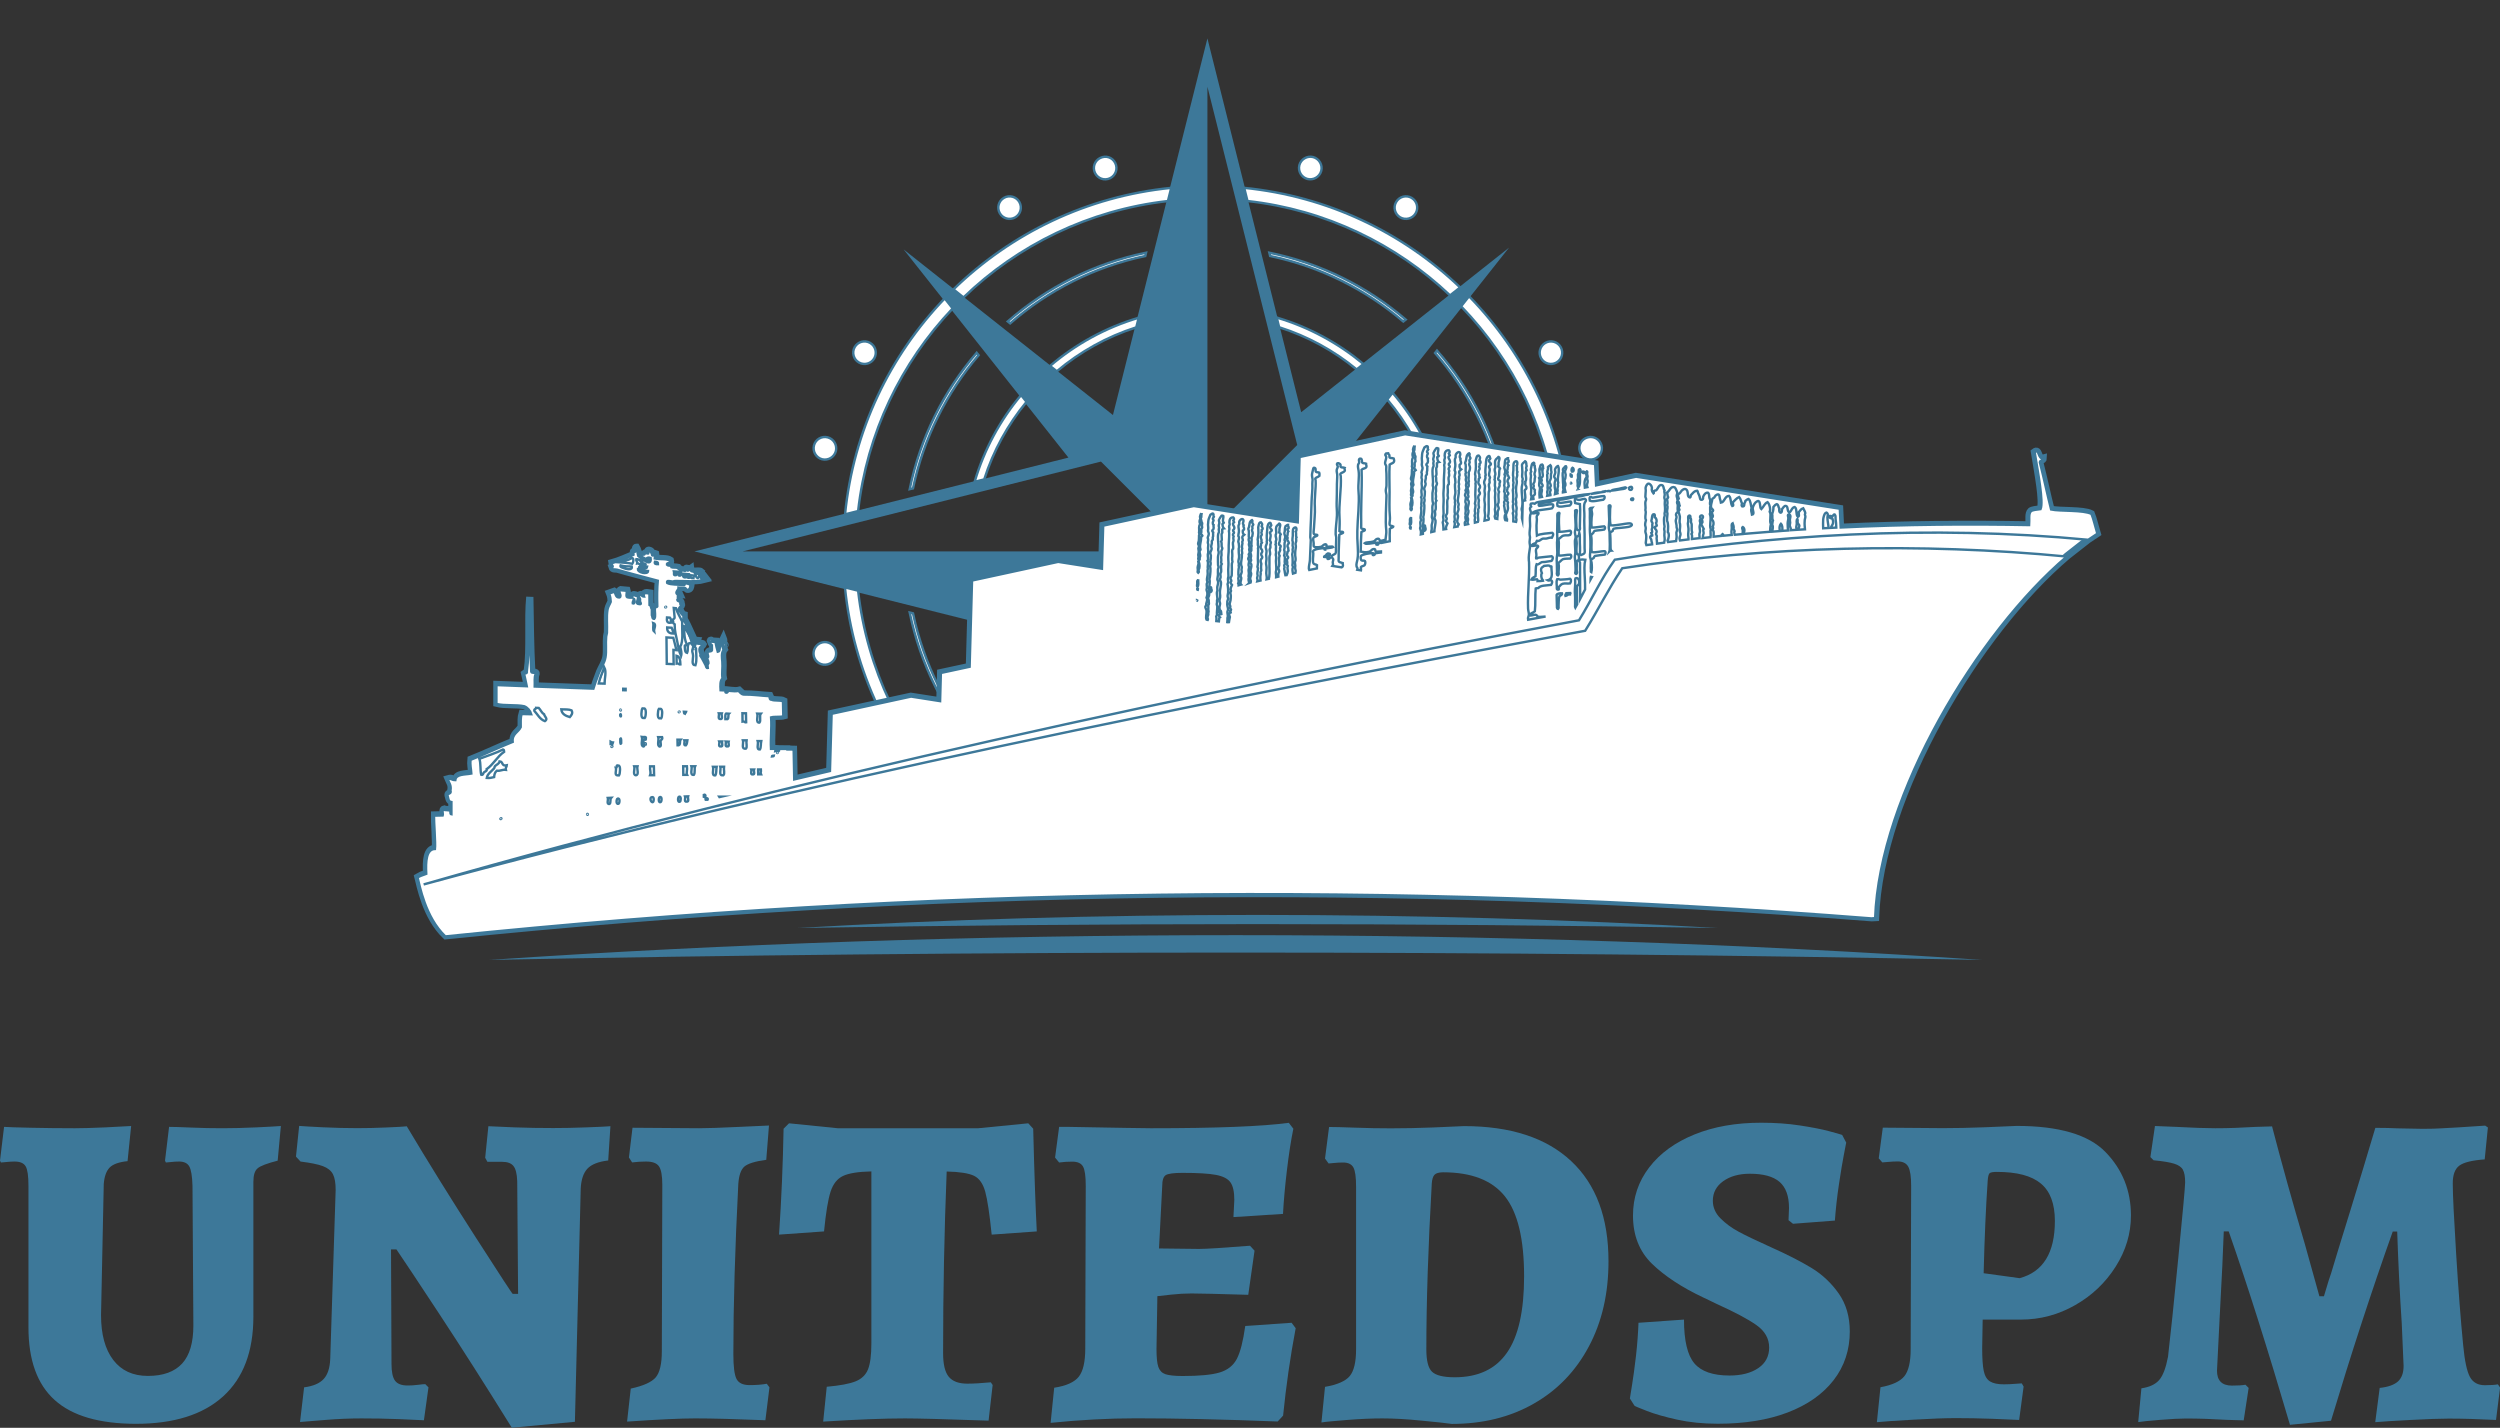 <?xml version="1.0" encoding="utf-8"?>
<!-- Generator: Adobe Illustrator 26.5.0, SVG Export Plug-In . SVG Version: 6.00 Build 0)  -->
<svg version="1.1" id="Layer_1" xmlns="http://www.w3.org/2000/svg" xmlns:xlink="http://www.w3.org/1999/xlink" x="0px" y="0px"
	 viewBox="0 0 258.3 147.52" style="enable-background:new 0 0 258.3 147.52;" xml:space="preserve">
<rect x="0" y="0" width="258.3" height="147.52" fill="#333333" stroke="none"/>
<style type="text/css">
	.st0{display:none;}
	.st1{display:inline;fill-rule:evenodd;clip-rule:evenodd;fill:#FDE0AB;}
	.st2{display:inline;fill-rule:evenodd;clip-rule:evenodd;fill:#FFFFFF;}
	.st3{clip-path:url(#SVGID_00000160911539216741935110000013588432944305555127_);}
	.st4{fill:#3D7899;}
	.st5{fill:#FFFFFF;stroke:#3D7899;stroke-width:0.25;stroke-miterlimit:10;}
	.st6{fill-rule:evenodd;clip-rule:evenodd;fill:#FFFFFF;stroke:#3D7899;stroke-width:0.75;stroke-miterlimit:10;}
	.st7{fill-rule:evenodd;clip-rule:evenodd;fill:#FFFFFF;stroke:#3D7899;stroke-width:0.25;stroke-miterlimit:10;}
	.st8{fill-rule:evenodd;clip-rule:evenodd;fill:#3D7899;}
	.st9{display:inline;}
	.st10{fill:#0A4C8A;}
	.st11{fill-rule:evenodd;clip-rule:evenodd;fill:#0A4C8A;}
</style>
<g>
	<g>
		<g class="st0">
			<path class="st1" d="M124.45,19.35c20.7,0,37.48,16.78,37.48,37.48c0,8.58-2.89,16.49-7.74,22.81H94.71
				c-4.85-6.32-7.74-14.23-7.74-22.81C86.97,36.13,103.75,19.35,124.45,19.35z"/>
			<polygon class="st2" points="60.52,48.27 113.41,35.16 116.47,38.22 193.84,24.67 120.41,42.59 112.1,37.78 			"/>
		</g>
		<g>
			<defs>
				<rect id="SVGID_1_" x="63.6" width="128.23" height="88.83"/>
			</defs>
			<clipPath id="SVGID_00000047030193316324844510000000690398940512299169_">
				<use xlink:href="#SVGID_1_"  style="overflow:visible;"/>
			</clipPath>
			<g style="clip-path:url(#SVGID_00000047030193316324844510000000690398940512299169_);">
				<path class="st4" d="M139.09,66.67l38.66-9.7l-38.95-9.77l17.11-21.61l-21.47,17l-9.69-38.62l-9.76,38.91L93.36,25.77
					l17.03,21.51l-38.64,9.69l38.88,9.75L93.54,88.32l21.51-17.02l9.7,38.69l9.76-38.91l21.57,17.07L139.09,66.67z M113.75,47.69
					l9.28,9.28h-46.3L113.75,47.69z M124.75,104.99l-9.28-37.01l9.28-9.28V104.99z M124.75,8.96l9.28,37.02l-9.28,9.28V8.96z
					 M172.76,56.98l-37.01,9.28l-9.28-9.28H172.76z"/>
				<g>
					<path class="st5" d="M88.66,52.8c0.91-8.07,4.46-15.34,9.77-20.93l-0.82-1.04c-5.68,5.92-9.44,13.69-10.3,22.31L88.66,52.8z"/>
					<path class="st5" d="M99.55,30.73c5.61-5.41,12.96-9.03,21.12-9.96l0.34-1.36c-8.72,0.87-16.56,4.71-22.5,10.49L99.55,30.73z"
						/>
					<path class="st5" d="M151.78,30.61l-0.82,1.04c5.43,5.62,9.06,12.98,9.98,21.16l1.36,0.34
						C161.43,44.41,157.58,36.55,151.78,30.61z"/>
					<path class="st5" d="M128.89,20.77c8.07,0.9,15.34,4.45,20.93,9.75l1.04-0.82c-5.92-5.67-13.69-9.43-22.31-10.29L128.89,20.77z
						"/>
					<path class="st5" d="M98.58,82.12c-5.39-5.61-9-12.94-9.92-21.09l-1.36-0.34c0.87,8.7,4.69,16.53,10.45,22.47L98.58,82.12z"/>
					<path class="st5" d="M160.93,61.02c-0.91,8.09-4.47,15.37-9.79,20.96l0.82,1.04c5.7-5.92,9.47-13.71,10.33-22.35L160.93,61.02z
						"/>
					<path class="st5" d="M150.02,83.11c-5.62,5.41-12.96,9.03-21.13,9.94l-0.34,1.36c8.72-0.86,16.57-4.7,22.51-10.48L150.02,83.11
						z"/>
					<path class="st5" d="M120.67,93.05c-8.09-0.91-15.37-4.48-20.96-9.8l-1.04,0.82c5.92,5.7,13.7,9.48,22.34,10.34L120.67,93.05z"
						/>
					<path class="st5" d="M101.69,49.53c0.94-2.96,2.44-5.67,4.37-8.01l-0.56-0.7c-2.17,2.59-3.82,5.63-4.8,8.96L101.69,49.53z"/>
					<path class="st5" d="M109.19,38.36c2.39-2.01,5.17-3.57,8.21-4.54l0.25-0.99c-3.41,1.01-6.52,2.73-9.16,4.98L109.19,38.36z"/>
					<path class="st5" d="M132.16,33.81c2.96,0.94,5.67,2.43,8.01,4.36l0.7-0.56c-2.6-2.16-5.64-3.82-8.96-4.8L132.16,33.81z"/>
					<path class="st5" d="M143.33,41.28c2.03,2.4,3.59,5.2,4.57,8.26l0.99,0.25c-1.01-3.43-2.74-6.56-5.01-9.21L143.33,41.28z"/>
					<path class="st5" d="M106.21,72.48c-2-2.38-3.54-5.15-4.51-8.18l-0.99-0.25c1,3.4,2.71,6.5,4.95,9.13L106.21,72.48z"/>
					<path class="st5" d="M117.4,80.01c-2.97-0.95-5.69-2.46-8.04-4.4l-0.7,0.56c2.6,2.18,5.65,3.85,9,4.84L117.4,80.01z"/>
					<path class="st5" d="M147.9,64.29c-0.95,2.97-2.45,5.69-4.39,8.05l0.56,0.7c2.18-2.6,3.84-5.65,4.83-9L147.9,64.29z"/>
					<path class="st5" d="M140.39,75.48c-2.39,2.01-5.18,3.57-8.23,4.54l-0.25,0.99c3.42-1.01,6.53-2.72,9.17-4.98L140.39,75.48z"/>
					<path class="st5" d="M115.31,17.06c0.17,0.62-0.2,1.26-0.82,1.43c-0.62,0.17-1.26-0.2-1.43-0.82c-0.17-0.62,0.2-1.26,0.83-1.43
						C114.5,16.06,115.14,16.43,115.31,17.06z"/>
					<path class="st5" d="M136.51,96.17c0.17,0.62-0.2,1.26-0.83,1.43c-0.62,0.17-1.26-0.2-1.43-0.83c-0.17-0.62,0.2-1.26,0.82-1.43
						C135.7,95.18,136.34,95.55,136.51,96.17z"/>
					<path class="st5" d="M105.32,20.87c0.32,0.56,0.13,1.27-0.43,1.59c-0.56,0.32-1.27,0.13-1.59-0.43
						c-0.32-0.56-0.13-1.27,0.43-1.59C104.28,20.12,105,20.31,105.32,20.87z"/>
					<path class="st5" d="M146.27,91.8c0.32,0.56,0.13,1.27-0.43,1.59c-0.56,0.32-1.27,0.13-1.59-0.43
						c-0.32-0.56-0.13-1.27,0.43-1.59C145.23,91.05,145.95,91.24,146.27,91.8z"/>
					<path class="st5" d="M89.9,35.43c0.56,0.32,0.75,1.04,0.43,1.59c-0.32,0.56-1.04,0.75-1.59,0.43
						c-0.56-0.32-0.75-1.04-0.43-1.59C88.63,35.3,89.34,35.11,89.9,35.43z"/>
					<path class="st5" d="M160.83,76.38c0.56,0.32,0.75,1.03,0.43,1.59c-0.32,0.56-1.04,0.75-1.59,0.43
						c-0.56-0.32-0.75-1.04-0.43-1.59C159.56,76.25,160.27,76.06,160.83,76.38z"/>
					<path class="st5" d="M85.53,45.19c0.62,0.17,0.99,0.81,0.83,1.43c-0.17,0.62-0.81,0.99-1.43,0.83
						c-0.62-0.17-0.99-0.81-0.83-1.43C84.26,45.39,84.91,45.02,85.53,45.19z"/>
					<path class="st5" d="M164.64,66.38c0.62,0.17,0.99,0.81,0.82,1.43c-0.17,0.62-0.81,0.99-1.43,0.82
						c-0.62-0.17-0.99-0.81-0.82-1.43C163.38,66.59,164.02,66.22,164.64,66.38z"/>
					<path class="st5" d="M84.92,66.38c0.62-0.17,1.26,0.2,1.43,0.83c0.17,0.62-0.2,1.26-0.83,1.43c-0.62,0.17-1.26-0.2-1.43-0.82
						C83.93,67.19,84.3,66.55,84.92,66.38z"/>
					<path class="st5" d="M164.04,45.19c0.62-0.17,1.26,0.2,1.43,0.82c0.17,0.62-0.2,1.26-0.82,1.43c-0.62,0.17-1.26-0.2-1.43-0.83
						C163.04,45.99,163.41,45.35,164.04,45.19z"/>
					<path class="st5" d="M88.73,76.38c0.56-0.32,1.27-0.13,1.59,0.43c0.32,0.56,0.13,1.27-0.43,1.59c-0.56,0.32-1.27,0.13-1.6-0.43
						C87.99,77.41,88.18,76.7,88.73,76.38z"/>
					<path class="st5" d="M159.66,35.43c0.56-0.32,1.27-0.13,1.59,0.43c0.32,0.56,0.13,1.27-0.43,1.59
						c-0.56,0.32-1.27,0.13-1.59-0.43C158.91,36.46,159.11,35.75,159.66,35.43z"/>
					<path class="st5" d="M103.3,91.8c0.32-0.56,1.04-0.75,1.59-0.43c0.56,0.32,0.75,1.04,0.43,1.59c-0.32,0.56-1.04,0.75-1.6,0.43
						C103.17,93.07,102.97,92.35,103.3,91.8z"/>
					<path class="st5" d="M144.25,20.87c0.32-0.56,1.04-0.75,1.59-0.43c0.56,0.32,0.75,1.04,0.43,1.59
						c-0.32,0.56-1.04,0.75-1.6,0.43C144.12,22.14,143.92,21.42,144.25,20.87z"/>
					<path class="st5" d="M113.06,96.17c0.17-0.62,0.81-0.99,1.43-0.83c0.62,0.17,0.99,0.81,0.82,1.43
						c-0.17,0.62-0.81,0.99-1.43,0.83C113.26,97.43,112.89,96.79,113.06,96.17z"/>
					<path class="st5" d="M134.25,17.06c0.17-0.62,0.81-0.99,1.43-0.83c0.62,0.17,0.99,0.81,0.83,1.43
						c-0.17,0.62-0.81,0.99-1.43,0.83C134.46,18.32,134.09,17.68,134.25,17.06z"/>
					<path class="st5" d="M94.33,50.46c1.09-5.18,3.47-9.88,6.78-13.76l-0.2-0.25c-3.4,3.96-5.83,8.78-6.92,14.09L94.33,50.46z"/>
					<path class="st5" d="M131.23,26.45c5.18,1.09,9.88,3.46,13.76,6.77l0.25-0.2c-3.96-3.39-8.78-5.82-14.09-6.91L131.23,26.45z"/>
					<path class="st5" d="M101.26,77.3c-3.39-3.91-5.82-8.68-6.93-13.93l-0.34-0.08c1.11,5.38,3.59,10.27,7.07,14.26L101.26,77.3z"
						/>
					<path class="st5" d="M104.37,33.41c3.92-3.41,8.69-5.85,13.96-6.96l0.08-0.34c-5.4,1.11-10.29,3.61-14.29,7.1L104.37,33.41z"/>
					<path class="st5" d="M155.26,63.36c-1.09,5.19-3.48,9.91-6.81,13.79l0.2,0.25c3.41-3.97,5.85-8.8,6.95-14.13L155.26,63.36z"/>
					<path class="st5" d="M148.27,36.47c3.42,3.93,5.87,8.72,6.99,14l0.34,0.08c-1.11-5.42-3.62-10.32-7.13-14.33L148.27,36.47z"/>
					<path class="st5" d="M118.33,87.38c-5.19-1.1-9.91-3.49-13.79-6.82l-0.25,0.2c3.97,3.42,8.8,5.86,14.13,6.96L118.33,87.38z"/>
					<path class="st5" d="M145.2,80.43c-3.92,3.41-8.7,5.85-13.97,6.95l-0.08,0.34c5.4-1.11,10.3-3.6,14.3-7.09L145.2,80.43z"/>
				</g>
			</g>
		</g>
		<g>
			<path class="st6" d="M73.48,66.15c-0.03-0.02-0.12,0.03-0.08,0.07C73.43,66.24,73.52,66.19,73.48,66.15L73.48,66.15z
				 M81.29,77.38c0,0.01,0,0.01,0,0.02c0.23,0,0.46,0,0.69,0.01l0.06,3.09c1.21-0.29,2.44-0.58,3.69-0.87l0.17-5.91l8.21-1.78
				l3,0.47l0.08-2.91l2.97-0.64l0.25-8.91l8.9-1.93l4.52,0.71l0.13-4.45l9.36-2.03l10.74,1.69l0.19-6.75l10.91-2.36l19.63,3.09
				l0.1,2.2l4.13-0.89l21.05,3.31l0.09,1.94c6.65-0.31,13.22-0.36,19.47-0.25c0.05-0.55-0.09-1.17,0.19-1.43
				c0.14-0.13,0.61-0.17,0.99-0.22c0.32-0.73-0.27-3.79-0.61-5.88c0.52-0.4,0.31,0.79,0.92,0.63c0,0.26-0.38,0.17-0.38,0.42
				c0.5,1.96,0.78,3.4,1.16,4.87c0.92,0.21,3.34,0.03,4.17,0.46c0.23,0.56,0.37,1.25,0.61,2.04c-0.31,0.2-0.62,0.41-0.94,0.63
				l-2.16,1.69c-9.19,7.82-19.36,24.62-19.8,37.36l-0.38,0.02c-49.36-3.87-97.69-3.24-147.35,1.86c-2.09-2-2.65-5.26-2.87-6.09
				c0.12-0.08,0.43-0.21,0.9-0.38c-0.08-1.29,0-2.54,0.9-2.57c0.07-0.55-0.11-2.95-0.09-3.44c0.3-0.01,0.6-0.02,0.9-0.02
				c0.06-0.17-0.12-0.55,0.1-0.59c0.18,0.1,0.58,0,0.7,0.15c0.01,0.12-0.04,0.31,0.1,0.33c0-0.42,0-0.84,0-1.26
				c-0.34-0.04-0.3-0.41-0.4-0.67c-0.04-0.28,0.44-0.14,0.3-0.51c0.11-0.56-0.15-0.82-0.29-1.17c0.46-0.13,0.33,0.07,0.79,0.08
				c0.06-0.64,0.99-0.55,1.66-0.68c-0.04-0.46-0.15-0.87-0.09-1.41c1.51-0.6,2.9-1.27,4.36-1.86c-0.08-0.83,0.58-0.99,0.83-1.52
				c0-0.48-0.03-0.99,0.09-1.36c0.33,0.01,0.66,0.01,1,0.02c-0.05-0.17-0.15-0.35-0.27-0.49c-0.09-0.11-0.29-0.28-0.46-0.33
				c-0.83-0.17-2.06-0.03-2.87-0.24c0-0.65,0-1.29,0-1.95c1.06,0.04,2.1,0.08,3.14,0.12c-0.08-0.44-0.19-0.85-0.28-1.28
				c0.09-0.08,0.34-0.01,0.28-0.23c0.33-2.33,0.03-5.25,0.26-7.65c0.05,2.56,0.06,5.16,0.2,7.67c0.04,0.18,0.49,0.01,0.45,0.26
				c-0.15,0.31-0.07,0.83-0.09,1.26c2.06,0.07,4.08,0.15,6.06,0.22c0.13-0.42,0.29-0.9,0.42-1.21c0.05-0.13,0.11-0.32,0.17-0.46
				c0.21-0.5,0.56-0.99,0.66-1.57c0.1-0.59,0-1.44,0.07-2.13c0.01-0.15,0.07-0.25,0.08-0.38c0.04-0.89-0.06-1.64,0.06-2.42
				c0.05-0.3,0.23-0.54,0.33-0.8c-0.01-0.22-0.04-0.54-0.17-0.85c0.17-0.06,0.33-0.12,0.5-0.18c0.26,0.14,0.13,0.6,0.58,0.58
				c0.3-0.14-0.2-0.63,0.07-0.74c0.22,0.02,0.44,0.04,0.66,0.06c0.07,0.21-0.17,0.69,0.17,0.69c0.22,0.02,0.51,0.12,0.41-0.19
				c0.18-0.15,0.31,0.05,0.57,0.05c0.16,0.35-0.36,0.8,0.17,0.83c0.37,0.04-0.03-0.23,0.08-0.44c0.02-0.22-0.26-0.31-0.09-0.45
				c0.21-0.19,0.24,0.11,0.49,0.11c-0.14-0.43,0.21-0.38,0.56-0.32c0,0.39,0.01,0.79,0.01,1.18c0.18,0.07,0.14,0.32,0.24,0.46
				c0,0.2,0,0.4,0.01,0.59c0.08,0.13,0,0.4,0.25,0.39c0.18-0.21,0.02-0.76,0.07-1.1c-0.03-0.19,0.31-0.03,0.24-0.27
				c-0.03-0.91-0.02-1.77,0.05-2.57c-1.33-0.37-3.03-0.79-4.21-1.14c-0.2-0.06-0.51,0.05-0.58-0.21c0.3-0.11,0.03-0.21,0-0.45
				c0.69-0.18,1.63-0.61,2.29-0.88c0.04-0.14-0.25-0.35,0.08-0.29c0.23,0.04-0.06-0.45,0.15-0.43l0,0c0,0,0.01,0,0.01,0
				c0.14,0.23,0.19,0.54,0.24,0.84c0.22,0.2,0.45,0.38,0.73,0.52c0.34,0.24,0.63,0.22,0.55-0.31c-0.34-0.13-0.35,0.08-0.56,0.09
				c-0.11-0.14-0.38-0.14-0.4-0.34c0.04-0.15,0.19-0.07,0.32-0.11c0.05-0.02,0-0.12,0.08-0.14c0.09-0.03,0.23,0.05,0.32,0.04
				c0.08-0.13-0.24-0.27,0-0.29c0.28,0.04,0.35,0.26,0.4,0.48c0.26,0.12,0.06-0.23,0.32-0.11c0.06,0.23-0.08,0.26-0.07,0.43
				c0.65,0.13,1.19-0.02,1.58,0.24c0.12,0.36-0.36,0.11-0.31,0.41c0.11,0.12,0.28,0.07,0.39,0.11c0.06,0.02,0.08,0.15,0.08,0.15
				c0.19,0.06,0.35,0,0.62,0.06c0.14,0.18,0.36,0.28,0.7,0.29c0.27,0.14,0.04-0.24,0.22-0.2c0.1,0.35,0.22,0.16,0.39,0.04
				c0.06,0.48,0.85,0.12,1.07,0.32c-0.13,0.33,0.21,0.25,0.31,0.39c-0.41-0.05-0.29,0.29-0.07,0.43c-0.77,0.2-1.86,0.08-2.83,0.09
				c-0.18-0.02-0.23,0.11-0.46,0.03c-0.21-0.02-0.49-0.11-0.39,0.18c0.4,0.21,1.12,0.13,1.63,0.22c0.25,0.09,0.11-0.23,0.31-0.19
				c0.2,0.03,0.37,0.07,0.46,0.19c-0.03,0.23-0.06,0.46-0.3,0.48c-0.23,0.03-0.1-0.26-0.38-0.18c-0.18-0.02-0.36-0.03-0.54-0.05
				c0.02,0.26-0.4,0.45-0.14,0.71c-0.07-0.26,0.2-0.06,0.23,0.02c-0.3-0.04-0.08,0.45-0.22,0.56c0.05,0.18,0.41,0.09,0.31,0.39
				c0.24,0.27-0.21,0.32-0.14,0.64c0.18,0.17,0.2,0.46,0.47,0.54c0,0.15,0,0.29,0.01,0.44c0.48,0.81,0.79,1.76,1.27,2.56
				c0.04-0.1-0.09-0.38,0.07-0.36c-0.19,0.49,0.51,0.19,0.62,0.4c-0.09,0.21-0.34,0.24-0.3,0.56c-0.01,0.23,0.14,0.31,0.09,0.58
				c0.23,0.32,0.39,0.73,0.54,0.97c0.06,0.1,0.05,0.34,0.23,0.3c-0.04-0.35-0.05-0.27,0.07-0.5c0-0.23-0.09-0.35-0.16-0.52
				c0.25-0.12,0.04-0.29,0.07-0.58c0.04-0.22,0.51-0.01,0.45-0.34c0-0.14,0-0.29-0.01-0.43c-0.09-0.09-0.22-0.15-0.16-0.37
				c0.18,0.01,0.35,0.02,0.53,0.03c0.06,0.36,0.14,0.69,0.24,1.02c0.24-0.04,0.17-0.32,0.22-0.42c0.13-0.27,0.17-0.69,0.28-0.91
				c0.1,0.24-0.07,0.81,0.09,1.15c-0.25,0.3-0.16,0.85-0.13,1.21c0.05,0.59-0.07,1.25,0.03,1.72c-0.25,0.22-0.23,0.72-0.2,1.22
				c0.75,0,1.37,0.2,1.85,0.07c0.16,0.14,0.26,0.33,0.52,0.38c0.96-0.01,1.77,0.12,2.66,0.17c0.07,0.12,0,0.38,0.22,0.36
				c0.31,0.15,0.9,0.02,1.2,0.18c0.01,0.51,0.02,1.03,0.03,1.54c-0.36,0.1-0.9,0.01-1.26,0.11c0.07,1.16-0.07,2.1-0.01,3.25
				C80.21,77.37,80.75,77.38,81.29,77.38L81.29,77.38z M74.91,66.6c-0.02-0.02-0.11,0.03-0.07,0.07
				C74.85,66.69,74.94,66.64,74.91,66.6z"/>
			<path class="st7" d="M166.35,56.9l-0.05,0.05c0.01-0.03,0.01-0.06,0.01-0.09c0.02-0.4,0.02-0.82,0-1.2
				c-0.01-0.22,0-0.43-0.01-0.64c-0.01-0.19-0.09-0.37-0.08-0.56c0.02-0.36,0.06-0.71,0.03-1.05c-0.03-0.38-0.01-0.76-0.04-1.15
				c0.01-0.02,0.04-0.04,0.07-0.05c0.21-0.04,0.08,0.25,0.08,0.37c-0.02,0.5-0.05,1.3,0.05,1.7c0.3,0.03,0.77-0.05,1.18-0.11
				c0.36-0.05,0.97-0.2,1.01,0.02c0.05,0.27-0.68,0.29-1.07,0.34c-0.28,0.03-0.55,0.03-0.8,0.1c-0.1,0.04-0.07,0.16-0.11,0.23
				c-0.08,0.06-0.2,0.1-0.26,0.18c0.03,0.42,0.04,0.79,0.04,1.25c0,0.21-0.01,0.53,0.08,0.59l0.01,0.01L166.35,56.9L166.35,56.9z
				 M71.67,67.06c0.02,0.02,0.12-0.03,0.08-0.07C71.73,66.97,71.63,67.02,71.67,67.06L71.67,67.06z M74.9,66.6
				c-0.02-0.02-0.11,0.03-0.07,0.07C74.85,66.69,74.94,66.64,74.9,66.6L74.9,66.6z M73.48,66.15c-0.03-0.02-0.12,0.03-0.08,0.07
				C73.43,66.24,73.52,66.19,73.48,66.15L73.48,66.15z M80.09,77.59c0.01-0.08,0.13-0.06,0.21-0.07c0.07,0,0.14,0,0.21,0
				C80.51,77.68,80.21,77.55,80.09,77.59L80.09,77.59z M80.3,77.8c-0.03-0.04,0.05-0.09,0.07-0.07
				C80.41,77.77,80.32,77.82,80.3,77.8L80.3,77.8z M79.75,78.15c0.01-0.08,0.13-0.06,0.21-0.07C79.95,78.16,79.83,78.14,79.75,78.15
				L79.75,78.15z M78.47,74.66c-0.43,0.04-0.13-0.64-0.23-0.93c0.12,0,0.24,0.01,0.36,0.01C78.44,73.94,78.64,74.48,78.47,74.66
				L78.47,74.66z M78.52,77.43c-0.42,0.06-0.14-0.58-0.23-0.86c0.12,0,0.24,0,0.36,0C78.59,76.85,78.64,77.22,78.52,77.43
				L78.52,77.43z M78.63,80c-0.09,0-0.19,0-0.29,0c0-0.17,0-0.33-0.01-0.5c0.09,0,0.19,0,0.29,0C78.65,79.8,78.54,79.78,78.63,80
				L78.63,80z M77.77,80.01c-0.27,0.06-0.1-0.34-0.15-0.5c0.09,0,0.19,0,0.29,0C77.85,79.67,78.05,80.06,77.77,80.01L77.77,80.01z
				 M77.07,77.35c-0.05,0-0.1,0-0.15,0c-0.31-0.03-0.08-0.6-0.16-0.86c0.12,0,0.25,0,0.37,0C77.08,76.76,77.23,77.21,77.07,77.35
				L77.07,77.35z M76.71,73.69c0.12,0,0.24,0.01,0.36,0.01c0,0.31,0.01,0.62,0.02,0.93c-0.18,0.03-0.16-0.13-0.37-0.08
				C76.72,74.27,76.72,73.98,76.71,73.69L76.71,73.69z M75.17,74.3c-0.08,0-0.15,0-0.22,0c0-0.21-0.05-0.48,0.07-0.58
				c0.09,0,0.2,0,0.3,0.01C75.2,73.86,75.32,74.21,75.17,74.3L75.17,74.3z M75.14,77.12c-0.28,0.05-0.1-0.34-0.16-0.51
				c0.1,0,0.2,0,0.3,0.01C75.23,76.78,75.42,77.18,75.14,77.12L75.14,77.12z M74.74,80.1c-0.05,0-0.1,0-0.15,0
				c-0.32-0.03-0.08-0.61-0.17-0.88c0.12,0,0.25,0,0.38,0C74.76,79.5,74.91,79.96,74.74,80.1L74.74,80.1z M74.4,82.34
				c0-0.01,0-0.02-0.01-0.03l0.14,0L74.4,82.34L74.4,82.34z M74.31,76.61c0.1,0,0.2,0,0.3,0c-0.05,0.16,0.14,0.57-0.15,0.51
				C74.18,77.17,74.37,76.77,74.31,76.61L74.31,76.61z M74.27,73.7c0.1,0,0.2,0.01,0.3,0.01c-0.06,0.18,0.16,0.63-0.14,0.58
				C74.13,74.32,74.33,73.88,74.27,73.7L74.27,73.7z M75.2,71.49C75.04,71.71,74.72,71.39,75.2,71.49L75.2,71.49L75.2,71.49z
				 M73.91,80.11c-0.44,0.07-0.15-0.59-0.24-0.88c0.12,0,0.25,0,0.37,0C73.99,79.51,74.04,79.89,73.91,80.11L73.91,80.11z
				 M73.11,82.63c-0.05,0-0.1,0-0.15,0c0.01-0.06-0.03-0.07-0.08-0.07C72.85,82.41,73.23,82.44,73.11,82.63L73.11,82.63z
				 M72.72,82.34c0.23,0.1,0.22-0.33,0-0.22C72.72,82.19,72.72,82.26,72.72,82.34L72.72,82.34z M71.85,68.74
				c-0.45-0.02-0.24-0.6-0.24-0.96c0-0.15-0.04-0.31-0.08-0.44c-0.04-0.29,0.13-0.35,0.07-0.65c-0.14-0.08-0.13-0.28-0.39-0.24
				c-0.26,0.29-0.06,0.67-0.22,1.01c-0.26-0.06-0.21-0.41-0.24-0.67c-0.02-0.13,0.07-0.15,0.08-0.07c0.08-0.01,0.05-0.14,0.15-0.13
				c-0.29-0.49-0.27-1.24-0.33-1.92c0.13,0.03,0.18,0.14,0.16,0.3c0.23,0.27,0.5,0.8,0.63,1.28c0.2,0.21,0.29,0.53,0.47,0.75
				C71.92,67.66,72.03,68.17,71.85,68.74L71.85,68.74z M71.69,80.06c-0.46,0.06-0.15-0.61-0.25-0.89c0.13,0,0.26,0,0.38,0
				C71.72,79.4,71.84,79.85,71.69,80.06L71.69,80.06z M70.94,82.82c-0.29,0.06-0.1-0.35-0.16-0.52c0.1,0,0.21,0,0.31-0.01
				C71.04,82.47,71.24,82.87,70.94,82.82L70.94,82.82z M70.59,79.17c0.13,0,0.26,0,0.39,0c0.05,0.39-0.09,0.67,0.01,0.89
				c-0.13,0-0.26,0-0.39,0C70.6,79.76,70.6,79.47,70.59,79.17L70.59,79.17z M70.37,67.78c-0.23-0.48-0.3-1.03-0.41-1.56
				c-0.11-0.53-0.26-1.06-0.25-1.63c0.06-0.22-0.27-0.11-0.16-0.38c-0.11-0.31,0.17-0.22,0.15-0.43c-0.05-0.44-0.06-0.6-0.09-0.96
				c0.07,0.01,0.15,0.01,0.23,0.02c0.16,0.51,0.43,0.91,0.64,1.37c-0.03,0.9,0.15,2.03-0.2,2.62
				C70.36,67.17,70.46,67.47,70.37,67.78L70.37,67.78z M69.91,68.56c0.22-0.05,0.21,0.12,0.39,0.09c-0.02-0.41-0.04-0.81-0.4-0.9
				C69.9,68.03,69.9,68.3,69.91,68.56L69.91,68.56z M70.21,73.52c0.04,0.04-0.06,0.09-0.08,0.07C70.09,73.56,70.18,73.5,70.21,73.52
				L70.21,73.52z M70.01,77.01c0-0.2,0-0.4-0.01-0.59c0.1,0,0.21,0,0.32,0C70.19,76.59,70.37,77.05,70.01,77.01L70.01,77.01z
				 M70.24,82.84c-0.26,0.1-0.2-0.51-0.08-0.53C70.41,82.22,70.35,82.81,70.24,82.84L70.24,82.84z M69.6,68.62
				c-0.01-0.49-0.01-0.98-0.02-1.47c0.1,0.01,0.21,0.01,0.31,0.02c-0.12-0.41-0.2-0.86-0.32-1.27c-0.24-0.01-0.48-0.03-0.71-0.04
				c0.01,0.91,0.02,1.82,0.03,2.73C69.12,68.6,69.36,68.61,69.6,68.62L69.6,68.62z M68.74,62.76c-0.04-0.04,0.06-0.09,0.08-0.07
				C68.87,62.73,68.77,62.78,68.74,62.76L68.74,62.76z M68.32,74.22c-0.05,0-0.11,0-0.16,0c-0.29,0.05-0.19-0.84-0.09-0.98
				c0.06,0,0.11,0,0.16,0C68.51,73.19,68.42,74.08,68.32,74.22L68.32,74.22z M68.26,76.54c-0.05,0.18,0.11,0.55-0.08,0.6
				c-0.34-0.05-0.08-0.69-0.17-0.98c0.13,0,0.27,0,0.4,0C68.49,76.41,68.3,76.4,68.26,76.54L68.26,76.54z M68.25,82.88
				c-0.26,0.1-0.2-0.51-0.08-0.53C68.43,82.25,68.37,82.85,68.25,82.88L68.25,82.88z M67.67,58.04c0.21,0,0.34,0.06,0.32,0.25
				C67.78,58.3,67.59,58.28,67.67,58.04L67.67,58.04z M69.4,64.86c-0.16-0.01-0.31-0.02-0.47-0.03c-0.02,0.41,0.19,0.63,0.64,0.63
				C69.54,65.23,69.48,65.04,69.4,64.86L69.4,64.86z M68.91,63.8c0.1,0.01,0.21,0.02,0.32,0.02c0.11,0.1,0.08,0.32,0.08,0.52
				C68.9,64.41,68.88,64.12,68.91,63.8L68.91,63.8z M70.67,73.53c0.08,0,0.15,0,0.23,0.01c-0.02,0.1-0.13,0.12-0.15,0.22
				C70.66,73.74,70.69,73.62,70.67,73.53L70.67,73.53z M70.71,76.49c0.1,0,0.2,0,0.31,0c-0.03,0.19-0.04,0.4-0.15,0.52
				C70.58,77.07,70.77,76.66,70.71,76.49L70.71,76.49z M67.58,65.25c-0.18-0.16-0.03-0.61-0.09-0.89
				C67.88,64.48,67.53,64.99,67.58,65.25L67.58,65.25z M67.58,80.09c-0.14,0-0.27,0-0.41,0c0.11-0.33-0.04-0.48-0.01-0.91
				c0.14,0,0.27,0,0.4,0C67.57,79.48,67.57,79.78,67.58,80.09L67.58,80.09z M67.44,82.89c-0.23,0-0.34-0.52-0.08-0.53
				C67.62,82.26,67.56,82.87,67.44,82.89L67.44,82.89z M66.62,74.18c-0.05,0-0.11,0-0.16,0c-0.29,0.06-0.19-0.85-0.09-0.99
				c0.05,0,0.11,0.01,0.16,0.01C66.82,73.14,66.73,74.04,66.62,74.18L66.62,74.18z M66.73,76.3c0.02,0.3-0.12-0.03-0.24,0.15
				c0.04,0.16-0.05,0.2-0.08,0.3c-0.07,0.17,0.29,0.33,0.08,0.38c-0.35-0.05-0.08-0.69-0.17-0.98
				C66.47,76.18,66.81,76.05,66.73,76.3L66.73,76.3z M66.73,76.9c0.01-0.08-0.06-0.2-0.08-0.08C66.64,76.91,66.72,77.02,66.73,76.9
				L66.73,76.9z M65.7,80.1c-0.36-0.03-0.08-0.64-0.17-0.92c0.11,0,0.22,0,0.33,0C65.78,79.46,66.06,80.06,65.7,80.1L65.7,80.1z
				 M65.46,61.83c0.12,0.03,0.19,0.63-0.08,0.52C65.34,62.1,65.52,62.09,65.46,61.83L65.46,61.83z M64.64,71.32
				c-0.08,0-0.17-0.01-0.25-0.01c0-0.05,0-0.1,0-0.15c0.08,0,0.17,0.01,0.25,0.01C64.64,71.22,64.64,71.28,64.64,71.32L64.64,71.32z
				 M64.16,73.98c-0.03,0.14-0.11-0.05-0.08-0.16C64.1,73.68,64.18,73.87,64.16,73.98L64.16,73.98z M64.18,76.8
				c-0.13,0.24-0.08-0.33-0.09-0.46C64.22,76.11,64.17,76.67,64.18,76.8L64.18,76.8z M63.96,80.11c-0.06,0-0.11,0-0.16,0
				c-0.35,0.01-0.09-0.54-0.17-0.78c0.2,0.03-0.05-0.35,0.25-0.23C64.16,79.04,64.06,79.97,63.96,80.11L63.96,80.11z M63.9,83.05
				c-0.28,0.1-0.21-0.52-0.09-0.54C64.09,82.41,64.02,83.03,63.9,83.05L63.9,83.05z M63.26,76.87c-0.06,0-0.12,0-0.17,0
				c0-0.08,0-0.15,0-0.23c0.07,0.04,0.14,0.08,0.25,0.08C63.33,76.78,63.26,76.8,63.26,76.87L63.26,76.87z M63.18,77.18
				c-0.05-0.04,0.06-0.1,0.09-0.08C63.31,77.15,63.21,77.2,63.18,77.18L63.18,77.18z M62.97,83.07c-0.33,0.05-0.11-0.43-0.17-0.62
				c0.11,0,0.23,0,0.34-0.01C63.01,82.59,63.14,82.96,62.97,83.07L62.97,83.07z M64.16,73.36c-0.01,0.09-0.08,0.04-0.08,0
				C64.09,73.27,64.15,73.32,64.16,73.36L64.16,73.36z M62.46,70.63c-0.2-0.01-0.4-0.02-0.6-0.02c0.13-0.61,0.38-1.12,0.58-1.66
				C62.68,69.42,62.46,70.12,62.46,70.63L62.46,70.63z M60.66,84.14c0.01-0.09,0.08-0.05,0.08,0
				C60.73,84.23,60.67,84.19,60.66,84.14L60.66,84.14z M58.87,74.09c-0.45-0.13-0.83-0.33-0.88-0.8c0.38,0.01,0.79-0.01,1.06,0.1
				C59.22,73.68,59.04,73.9,58.87,74.09L58.87,74.09z M56.3,74.51c-0.54-0.2-0.74-0.69-1.09-1.06c-0.06-0.22,0.18-0.16,0.18-0.32
				c0.09,0,0.18,0,0.27,0.01c0.2,0.2,0.29,0.5,0.55,0.65C56.29,74.08,56.65,74.28,56.3,74.51L56.3,74.51z M52.27,79.54
				c-0.41-0.05-0.53,0.14-0.94,0.09c-0.18,0.14-0.26,0.38-0.28,0.66c-0.23,0.05-0.43,0.12-0.76,0.09c0.08-0.44,0.5-0.69,0.76-0.99
				c0.05-0.05,0.04-0.18,0.1-0.24c0.14-0.15,0.42-0.22,0.47-0.49c0.39,0.02,0.17,0.55,0.75,0.41
				C52.36,79.24,52.21,79.29,52.27,79.54L52.27,79.54z M51.71,84.63c-0.05-0.04,0.07-0.11,0.09-0.09
				C51.85,84.58,51.73,84.65,51.71,84.63L51.71,84.63z M50,79.8c0.09-0.09,0.35-0.13,0.28-0.33c0.72-0.51,1.09-1.3,1.8-1.79
				c-0.02-0.1,0.01-0.23-0.09-0.25c-0.74,0.38-1.63,0.65-2.46,0.97c0.16,0.47,0.07,1.15,0.19,1.65C49.92,80.12,49.92,79.87,50,79.8
				L50,79.8z M65.91,58.82c0.36,0.06,0.63,0.18,1.05,0.18C66.95,59.4,65.89,59.16,65.91,58.82L65.91,58.82z M65.75,57.77
				c0.3,0,0.38,0.19,0.56,0.28c-0.06,0.06-0.08,0.16-0.08,0.29c-0.2,0.01-0.17-0.16-0.4-0.12C65.88,58,65.69,57.99,65.75,57.77
				L65.75,57.77z M66.71,58.31c-0.05,0.22-0.17-0.09-0.32-0.03C66.4,58.1,66.66,58.28,66.71,58.31L66.71,58.31z M66.87,58.55
				c-0.35-0.01-0.83-0.16-0.88,0.13C66.34,58.7,66.83,58.84,66.87,58.55L66.87,58.55z M65.34,58.25c-0.63-0.12-0.88-0.1-1.56-0.16
				c0.44-0.21,1.15-0.13,1.48-0.45C65.56,57.63,65.41,58.18,65.34,58.25L65.34,58.25z M64.37,58.67c-0.15-0.06-0.32-0.09-0.25-0.25
				c0.5,0.12,0.64,0.09,1.15,0.11C65.39,58.95,64.7,58.82,64.37,58.67L64.37,58.67z M69.64,59.05c0.08,0.01,0.16,0.02,0.23,0.02
				c-0.04,0.1,0.1,0.39-0.07,0.36C69.54,59.48,69.68,59.19,69.64,59.05L69.64,59.05z M70.11,59.09c0.08,0.01,0.15,0.02,0.23,0.02
				c-0.04,0.1,0.09,0.39-0.08,0.36C70,59.52,70.14,59.23,70.11,59.09L70.11,59.09z M70.57,59.28c0.08,0.01,0.15,0.02,0.23,0.02
				c0,0.12,0.01,0.25,0.01,0.36C70.56,59.68,70.56,59.49,70.57,59.28L70.57,59.28z M70.95,59.32c0.08,0.01,0.15,0.02,0.24,0.02
				c0,0.12,0,0.25,0,0.36C70.95,59.72,70.94,59.53,70.95,59.32L70.95,59.32z M71.34,59.43c0.13,0.01,0.25,0.03,0.38,0.04
				c0.01,0.13-0.09,0.14-0.08,0.28C71.41,59.76,71.31,59.66,71.34,59.43L71.34,59.43z M72.25,59.38c0.01,0.18-0.03,0.3-0.15,0.35
				c-0.24-0.06-0.19-0.37-0.31-0.53C72.06,59.16,72.12,59.3,72.25,59.38L72.25,59.38z M81.29,77.38c-0.54,0-1.08-0.01-1.63-0.01
				c-0.06-1.15,0.09-2.09,0.01-3.25c0.36-0.1,0.91-0.01,1.26-0.11c-0.01-0.51-0.02-1.02-0.03-1.54c-0.29-0.16-0.89-0.03-1.2-0.18
				c-0.21,0.02-0.15-0.24-0.22-0.36c-0.89-0.05-1.7-0.18-2.66-0.17c-0.26-0.04-0.36-0.24-0.52-0.38c-0.48,0.12-1.1-0.07-1.85-0.07
				c-0.03-0.5-0.05-1,0.2-1.22c-0.09-0.47,0.03-1.13-0.02-1.72c-0.03-0.37-0.12-0.91,0.13-1.21c-0.17-0.34,0-0.91-0.1-1.15
				c-0.11,0.22-0.15,0.64-0.28,0.91c-0.05,0.1,0.02,0.38-0.22,0.42c-0.09-0.33-0.18-0.66-0.24-1.02c-0.18-0.01-0.35-0.02-0.53-0.03
				c-0.06,0.22,0.07,0.28,0.16,0.37c0,0.14,0,0.29,0.01,0.43c0.06,0.33-0.41,0.11-0.45,0.34c-0.02,0.29,0.18,0.45-0.07,0.57
				c0.06,0.16,0.16,0.29,0.16,0.52c-0.12,0.23-0.11,0.14-0.07,0.5c-0.18,0.04-0.17-0.21-0.23-0.3c-0.15-0.24-0.31-0.65-0.54-0.97
				c0.06-0.27-0.1-0.35-0.09-0.58c-0.03-0.32,0.22-0.36,0.3-0.56c-0.12-0.22-0.81,0.08-0.62-0.4c-0.17-0.02-0.03,0.26-0.07,0.36
				c-0.47-0.8-0.79-1.75-1.27-2.56c0-0.14,0-0.29,0-0.44c-0.26-0.08-0.29-0.38-0.47-0.54c-0.06-0.32,0.38-0.37,0.15-0.64
				c0.09-0.3-0.26-0.22-0.31-0.39c0.15-0.11-0.07-0.6,0.22-0.56c-0.03-0.08-0.3-0.28-0.23-0.02c-0.26-0.27,0.17-0.46,0.14-0.71
				c0.18,0.02,0.36,0.03,0.54,0.05c0.29-0.08,0.15,0.21,0.39,0.18c0.24-0.02,0.28-0.25,0.3-0.48c-0.09-0.11-0.27-0.16-0.46-0.19
				c-0.2-0.04-0.06,0.27-0.31,0.19c-0.51-0.09-1.24-0.02-1.63-0.22c-0.1-0.3,0.18-0.2,0.39-0.18c0.24,0.08,0.28-0.05,0.46-0.03
				c0.97-0.01,2.06,0.11,2.83-0.09c-0.22-0.13-0.34-0.48,0.07-0.43c-0.09-0.14-0.44-0.06-0.31-0.39c-0.21-0.2-1.01,0.16-1.07-0.32
				c-0.16,0.12-0.29,0.31-0.39-0.04c-0.18-0.05,0.05,0.33-0.22,0.2c-0.33-0.01-0.56-0.11-0.7-0.29c-0.27-0.06-0.43,0-0.62-0.06
				c0,0-0.02-0.13-0.08-0.15c-0.11-0.04-0.28,0.01-0.39-0.11c-0.06-0.29,0.43-0.04,0.31-0.41c-0.38-0.26-0.93-0.1-1.58-0.24
				c0-0.17,0.13-0.2,0.07-0.43c-0.26-0.12-0.06,0.23-0.32,0.11c-0.05-0.23-0.13-0.44-0.41-0.48c-0.24,0.02,0.08,0.16,0,0.29
				c-0.09,0.02-0.23-0.06-0.32-0.04c-0.08,0.02-0.03,0.12-0.08,0.14c-0.13,0.05-0.28-0.04-0.32,0.11c0.02,0.2,0.3,0.2,0.4,0.34
				c0.21-0.01,0.22-0.22,0.56-0.09c0.08,0.53-0.22,0.54-0.55,0.31c-0.28-0.14-0.51-0.32-0.73-0.52c-0.06-0.3-0.1-0.61-0.24-0.84
				c0,0-0.01,0-0.01,0l0,0c-0.21-0.02,0.08,0.47-0.15,0.43c-0.33-0.06-0.04,0.15-0.08,0.29c-0.66,0.27-1.6,0.7-2.29,0.88
				c0.03,0.24,0.3,0.34,0,0.45c0.07,0.26,0.38,0.15,0.58,0.21c1.18,0.35,2.88,0.78,4.21,1.14c-0.07,0.8-0.08,1.66-0.05,2.57
				c0.07,0.24-0.26,0.08-0.24,0.27c-0.05,0.34,0.11,0.89-0.07,1.1c-0.24,0.01-0.17-0.25-0.25-0.39c0-0.2,0-0.39,0-0.59
				c-0.1-0.14-0.06-0.39-0.24-0.46c0-0.39-0.01-0.79-0.01-1.18c-0.35-0.06-0.7-0.11-0.56,0.32c-0.24,0-0.27-0.29-0.49-0.11
				c-0.17,0.14,0.11,0.23,0.09,0.45c-0.11,0.21,0.28,0.48-0.08,0.44c-0.53-0.03-0.01-0.48-0.17-0.83c-0.25,0.01-0.39-0.2-0.57-0.05
				c0.1,0.3-0.19,0.21-0.41,0.19c-0.33,0-0.09-0.47-0.17-0.69c-0.22-0.02-0.44-0.04-0.66-0.06c-0.27,0.11,0.23,0.6-0.07,0.75
				c-0.46,0.03-0.33-0.43-0.58-0.58c-0.17,0.06-0.33,0.12-0.5,0.18c0.14,0.3,0.16,0.62,0.17,0.85c-0.1,0.26-0.28,0.51-0.33,0.8
				c-0.13,0.78-0.02,1.53-0.06,2.42c-0.01,0.12-0.07,0.23-0.08,0.38c-0.07,0.69,0.04,1.53-0.07,2.13c-0.1,0.58-0.45,1.07-0.66,1.57
				c-0.06,0.14-0.12,0.33-0.17,0.46c-0.13,0.31-0.29,0.8-0.42,1.21c-1.98-0.07-4-0.15-6.06-0.22c0.02-0.43-0.06-0.96,0.09-1.26
				c0.04-0.25-0.42-0.08-0.45-0.26c-0.13-2.51-0.14-5.11-0.2-7.67c-0.23,2.4,0.07,5.31-0.26,7.65c0.06,0.22-0.19,0.15-0.28,0.23
				c0.08,0.44,0.2,0.84,0.28,1.28c-1.04-0.04-2.08-0.07-3.14-0.12c0,0.65,0,1.3,0,1.95c0.81,0.21,2.04,0.06,2.87,0.24
				c0.17,0.05,0.36,0.22,0.46,0.33c0.12,0.14,0.22,0.32,0.27,0.49c-0.34-0.01-0.67-0.02-1-0.02c-0.12,0.37-0.09,0.88-0.09,1.36
				c-0.25,0.53-0.92,0.7-0.83,1.52c-1.46,0.59-2.85,1.26-4.36,1.86c-0.05,0.54,0.06,0.94,0.09,1.41c-0.66,0.13-1.59,0.03-1.66,0.68
				c-0.46-0.01-0.33-0.21-0.79-0.08c0.14,0.35,0.4,0.61,0.29,1.17c0.14,0.37-0.33,0.23-0.3,0.51c0.09,0.26,0.05,0.62,0.4,0.67
				c0,0.42,0,0.84,0,1.26c-0.14-0.02-0.09-0.21-0.1-0.33c-0.12-0.15-0.52-0.05-0.7-0.15c-0.22,0.04-0.04,0.42-0.1,0.6
				c-0.3,0.01-0.6,0.02-0.9,0.02c-0.02,0.5,0.17,2.89,0.1,3.44c-0.9,0.03-0.97,1.28-0.9,2.57c-0.47,0.16-0.77,0.29-0.9,0.37
				c0.22,0.83,0.78,4.09,2.87,6.1c49.66-5.11,97.99-5.74,147.35-1.86l0.38-0.03c0.44-12.74,10.61-29.54,19.8-37.36
				c-15.12-1.45-30.91-1.09-45.93,1.21c-1.4,2.08-2.51,4.34-3.83,6.46C124.27,72.48,82.4,80.88,43.77,91.38
				c37.81-10.84,79.68-19.84,119.37-27.29c1.27-2.05,2.29-4.3,3.7-6.26c16.17-2.64,32.56-3.61,48.92-2.06
				c0.32-0.22,0.63-0.43,0.94-0.63c-0.24-0.79-0.38-1.48-0.61-2.04c-0.83-0.43-3.25-0.26-4.17-0.46c-0.38-1.48-0.66-2.91-1.16-4.87
				c0-0.25,0.38-0.16,0.38-0.42c-0.61,0.15-0.4-1.04-0.92-0.63c0.34,2.09,0.93,5.15,0.61,5.88c-0.38,0.05-0.85,0.09-0.99,0.22
				c-0.28,0.26-0.14,0.88-0.19,1.43c-6.25-0.12-12.82-0.07-19.47,0.25l-0.09-1.94l-21.05-3.31l-4.13,0.9l-0.1-2.2l-19.63-3.09
				l-10.91,2.36l-0.19,6.75l-10.74-1.69l-9.36,2.03l-0.13,4.45l-4.52-0.71l-8.9,1.93l-0.25,8.91l-2.97,0.64l-0.08,2.91l-3-0.47
				l-8.21,1.78l-0.17,5.91c-1.24,0.29-2.47,0.59-3.69,0.87l-0.06-3.09c-0.23,0-0.46-0.01-0.69-0.01
				C81.29,77.39,81.29,77.39,81.29,77.38L81.29,77.38z M164.49,59.59l-0.16,0.29c0-0.1,0.02-0.19,0.04-0.28c0.02,0,0.03,0,0.05-0.01
				C164.45,59.58,164.47,59.58,164.49,59.59L164.49,59.59z M163.77,60.91c-0.18,0.33-0.35,0.66-0.51,0.97c0-0.25,0-0.5,0-0.75
				c0-0.82-0.01-1.65-0.01-2.45c0-0.1,0-0.21,0-0.3c0-0.08,0.01-0.18,0-0.25c-0.02-0.09-0.15-0.14-0.07-0.26
				c0.17-0.1,0.46-0.06,0.61-0.04c-0.12,0.49-0.09,1.14-0.05,1.83C163.77,60.06,163.77,60.49,163.77,60.91L163.77,60.91z
				 M162.95,62.45c-0.06,0.12-0.13,0.23-0.19,0.34c-0.04-0.08-0.02-0.2-0.02-0.28c-0.01-0.15-0.01-0.33,0-0.48
				c0.02-0.4-0.05-0.79-0.02-1.19c0.02-0.22,0.03-0.45,0.03-0.71c0-0.13-0.03-0.24,0.03-0.38c0.29-0.12,0.46,0.26,0.35,0.59
				c-0.04,0.12-0.19,0.17-0.2,0.24c0,0.56-0.01,1.2,0.02,1.75C162.94,62.38,162.94,62.42,162.95,62.45L162.95,62.45z M159.69,63.7
				c-0.6,0.11-1.2,0.22-1.81,0.33c-0.01-0.05-0.01-0.11-0.01-0.17c0.01-0.1,0.08-0.21,0.09-0.32c0.02-0.21-0.07-0.43-0.08-0.66
				c-0.03-0.77,0.01-1.58,0.05-2.4c0.04-0.81,0.08-1.63,0.05-2.42c0-0.05-0.02-0.08-0.02-0.12c-0.04-0.46,0.05-0.92,0.12-1.38
				c0.02-0.16-0.02-0.3-0.04-0.46c-0.02-0.19,0.04-0.39,0.04-0.58c0-0.09-0.04-0.18-0.04-0.27c-0.02-0.29,0.04-0.59,0.05-0.88
				c0.01-0.37-0.06-0.75,0.01-1.15c0.01-0.07,0.08-0.14,0.08-0.21c0.01-0.23-0.25-0.47,0.02-0.67c-0.03-0.08-0.11-0.18-0.04-0.29
				c0.08-0.01,0.11-0.05,0.25-0.04c0.19,0.01,0.09,0.12,0.24-0.03c0.14-0.12,0.52-0.15,0.9-0.22c0.74-0.13,1.56-0.26,2.36-0.38
				c0.84-0.12,1.51-0.28,2.3-0.34c-0.1,0.09-0.25,0.07-0.4,0.1c-0.13,0.03-0.27,0.1-0.4,0.12c-0.3,0.05-0.63,0.06-0.95,0.13
				c-0.32,0.07-0.64,0.16-0.96,0.21c-0.34,0.05-0.68,0.04-1.01,0.13c-0.09,0.03-0.17,0.08-0.27,0.11c-0.14,0.04-0.31,0.03-0.46,0.06
				c-0.24,0.04-0.45,0.11-0.71,0.12c-0.07,0.06-0.11,0.2-0.03,0.25c0.43,0,1.05-0.21,1.41-0.16c0.12,0.11,0.03,0.3-0.08,0.41
				c-0.62,0.15-1.77,0.13-2.08,0.53c0.18,0.03,0.52-0.1,0.69-0.04c0.03,0.11-0.15,0.21-0.18,0.32c-0.04,0.12,0.02,0.24,0.01,0.37
				c0,0.18-0.04,0.38-0.04,0.58c0,0.36,0.01,0.72,0.04,1.05c0.34-0.19,1.11-0.22,1.59-0.28c0.19,0.11,0.04,0.35-0.04,0.5
				c-0.23-0.04-0.42,0.08-0.62,0.1c-0.1,0.01-0.2-0.02-0.3,0c-0.23,0.05-0.37,0.33-0.63,0.22c-0.07,0.06-0.04,0.17-0.11,0.24
				c-0.2,0.06-0.41,0.12-0.43,0.29c0.16,0.05,0.59-0.14,0.67,0.03c0.02,0.12-0.17,0.19-0.21,0.32c-0.06,0.18,0.04,0.41,0.03,0.63
				c0,0.11-0.05,0.22-0.03,0.32c0.11,0.04,0.16-0.08,0.28-0.09c0.47-0.07,0.88-0.08,1.33-0.14c0.19,0.08,0.11,0.34-0.01,0.48
				c-0.2,0.03-0.43,0.08-0.68,0.11c-0.1,0.01-0.24,0-0.33,0.02c-0.2,0.06-0.31,0.3-0.54,0.22c-0.14,0.39-0.06,0.8-0.11,1.23
				c-0.18,0.1-0.37,0.2-0.44,0.36c0.17,0.04,0.41-0.04,0.59-0.04c0.04,0.06,0.09,0.09,0.07,0.19c0.18,0,0.37-0.01,0.58-0.04
				c0-0.04-0.06-0.08-0.1-0.13c-0.09-0.13-0.17-0.46-0.04-0.66c-0.06-0.14-0.13-0.34-0.06-0.49c0.05-0.12,0.2-0.16,0.28-0.25
				c0.23-0.02,0.54-0.1,0.6,0.02c0,0.07,0.18-0.02,0.17,0.05c-0.05,0.49,0.28,1.27-0.43,1.42c0.07,0.05,0.3-0.02,0.4,0
				c0.17,0.08,0.08,0.34-0.01,0.47c-0.54,0.07-1.09,0.03-1.33,0.33c-0.11,0.03-0.21,0-0.26,0.03c-0.08,0.75,0,1.61-0.09,2.37
				c-0.16,0.15-0.5,0.2-0.56,0.41c0.15,0.08,0.41-0.06,0.63-0.06c0.12,0.03,0.17,0.12,0.23,0.2
				C159.11,63.76,159.41,63.72,159.69,63.7L159.69,63.7z M189.73,54.51l-0.58,0.03c0.05-0.15,0.22-0.33,0.24-0.51
				c0.02-0.14,0-0.26-0.06-0.44c-0.14-0.04-0.38-0.09-0.33-0.23c0.03-0.14,0.22-0.01,0.32,0c0.09-0.06,0.09-0.22,0.24-0.21
				c0.13,0.13,0.07,0.31,0.09,0.47C189.68,53.87,189.73,54.2,189.73,54.51L189.73,54.51z M188.93,54.55l-0.56,0.03
				c-0.01-0.29-0.02-0.59,0-0.89c0.01-0.2,0.12-0.56,0.2-0.65c0.04-0.03,0.08-0.02,0.13-0.08c0,0,0.01,0,0.02,0
				c0.22,0.15,0.09,0.34,0.09,0.51C188.81,53.83,188.91,54.19,188.93,54.55L188.93,54.55z M186.49,54.69l-0.68,0.04v-0.02
				c0-0.15,0.11-0.3,0.1-0.4c-0.01-0.11-0.13-0.15-0.17-0.29c-0.04-0.16,0.03-0.27-0.03-0.41c-0.13,0.13-0.06,0.34-0.07,0.52
				c0,0.13-0.06,0.25-0.05,0.38c0,0.07,0.04,0.15,0.05,0.23l-0.62,0.04c0-0.06,0-0.12,0-0.18c-0.02-0.1-0.09-0.2-0.1-0.3
				c-0.01-0.08,0.04-0.18,0.04-0.29c0-0.11-0.04-0.23-0.03-0.32c0.01-0.19,0.16-0.43-0.08-0.55c-0.22,0.03-0.08,0.23-0.08,0.38
				c0,0.17-0.07,0.37-0.07,0.56c0,0.22,0.01,0.49,0.04,0.73l-0.61,0.04c0.05-0.25,0.04-0.57-0.13-0.74
				c-0.08,0.08-0.14,0.3-0.14,0.44c0,0.1,0.02,0.2,0.04,0.32l-0.78,0.06c0-0.02,0-0.04,0-0.05c0-0.22,0.13-0.44-0.02-0.66
				c0.03-0.14,0.03-0.32,0.08-0.45c-0.12-0.22-0.02-0.45-0.08-0.66c0.07-0.21,0.14-0.43,0.13-0.73c0.1-0.12,0.19-0.24,0.34-0.29
				c0.01,0,0.02,0,0.02,0c0.17,0.07,0.15,0.33,0.25,0.47c-0.03,0.15-0.02,0.35,0.1,0.41c0.18,0.03,0.17-0.24,0.17-0.35
				c0.11-0.12,0.22-0.39,0.41-0.35c0.26,0.06,0.09,0.57,0.37,0.68c0.21-0.16,0.24-0.51,0.54-0.57c0.27,0.18,0.09,0.79,0.32,1.02
				c0.18-0.04,0.1-0.26,0.09-0.47c0.14-0.15,0.23-0.35,0.46-0.42c0.07,0.15,0.19,0.31,0.22,0.49c0.01,0.05-0.04,0.09-0.04,0.15
				c0,0.08,0.06,0.17,0.05,0.23c0,0.15-0.08,0.29-0.07,0.45C186.43,54.13,186.47,54.41,186.49,54.69L186.49,54.69z M182.89,54.94
				c-0.9,0.07-1.8,0.14-2.7,0.22c-0.02-0.03-0.04-0.06-0.06-0.1c0.15-0.13,0.14-0.48-0.06-0.61c-0.15,0.09-0.02,0.2-0.01,0.34
				c0.01,0.11,0,0.25-0.02,0.36l0,0.03c-0.27,0.02-0.54,0.05-0.81,0.07c-0.03-0.13-0.08-0.26-0.01-0.38
				c-0.03-0.1-0.09-0.17-0.13-0.26c0.1-0.19-0.03-0.36-0.08-0.54c-0.14,0.08-0.08,0.26-0.08,0.48c0,0.13-0.04,0.26-0.04,0.4
				c0,0.11,0.02,0.22,0.03,0.32c-0.28,0.03-0.57,0.05-0.85,0.08c-0.01-0.08-0.04-0.14-0.09-0.18c-0.07,0.04-0.11,0.11-0.14,0.2
				l-0.79,0.08c0-0.06,0-0.12,0-0.18c0.01-0.24,0.04-0.4-0.11-0.52c0.06-0.12,0.11-0.2,0.02-0.33c0.07-0.2,0.12-0.32,0.05-0.55
				c-0.03-0.1-0.14-0.17-0.15-0.26c-0.02-0.14,0.11-0.14,0.12-0.28c-0.05-0.13-0.06-0.3-0.15-0.39c0.04-0.09,0.16-0.06,0.17-0.19
				c0.01-0.12-0.18-0.19-0.21-0.32c-0.05-0.17,0.06-0.54,0.1-0.7c0.02-0.07,0-0.14,0.02-0.17c0.03-0.06,0.11-0.07,0.21-0.16
				c0.06-0.06,0.07-0.14,0.12-0.19c0.04-0.04,0.23-0.15,0.29-0.13c0.15,0.04,0.12,0.24,0.17,0.45c0.04,0.14,0.09,0.25,0.11,0.41
				c0.37-0.05,0.38-0.68,0.83-0.71c0.24,0.23,0.14,0.79,0.34,1.06c0.18-0.02,0.06-0.24,0.04-0.37c0.21-0.21,0.39-0.44,0.67-0.57
				c0.15,0.17,0.19,0.45,0.29,0.66c0,0.1-0.09,0.22,0.01,0.31c0.21,0.04,0.25-0.1,0.23-0.29c0.06-0.08,0.1-0.17,0.12-0.28
				c0.1-0.07,0.18-0.17,0.32-0.2c0.23,0.19,0.22,0.63,0.32,0.96c-0.12,0.2,0.01,0.43,0.04,0.67c0.28-0.05,0.07-0.43,0.07-0.64
				c0-0.19,0.17-0.5,0.29-0.62c0.04-0.04,0.22-0.18,0.3-0.16c0.23,0.07,0.12,0.71,0.3,0.85c0.23-0.23,0.33-0.6,0.65-0.73
				c0.14,0.14,0.25,0.47,0.26,0.74c0,0.09-0.01,0.17-0.04,0.25c0.2,0.33-0.07,0.92,0.12,1.29C182.9,54.43,182.89,54.68,182.89,54.94
				L182.89,54.94z M176.73,55.5c-0.27,0.03-0.54,0.06-0.81,0.09c0.04-0.08,0.02-0.2,0.04-0.29c0.01-0.07,0.06-0.12,0.06-0.2
				c0.01-0.16-0.11-0.34,0.01-0.46c-0.08-0.17-0.19-0.3-0.25-0.49c0-0.11,0.1-0.1,0.12-0.19c-0.02-0.1-0.01-0.24-0.09-0.3
				c0.03-0.07,0.16-0.15,0.15-0.25c-0.04-0.35-0.55-0.05-0.19,0.2c-0.05,0.05-0.12,0.07-0.14,0.14c-0.03,0.1,0.05,0.21,0.05,0.31
				c-0.01,0.12-0.08,0.25-0.08,0.39c0,0.15,0.05,0.31,0.04,0.47c0,0.09-0.05,0.17-0.06,0.26c-0.01,0.11,0.02,0.21,0.02,0.33v0.09
				c-0.26,0.03-0.53,0.06-0.79,0.09l0-0.06c0.01-0.17,0.04-0.31-0.04-0.45c0.04-0.04,0.04-0.11,0.06-0.17
				c-0.09-0.28-0.02-0.58-0.05-0.86c-0.01-0.06-0.05-0.12-0.07-0.18c-0.02-0.17,0.07-0.32-0.06-0.44c0-0.11,0.02-0.24-0.06-0.27
				c-0.26,0.01-0.14,0.27-0.16,0.58c0,0.09-0.04,0.18-0.04,0.26c0,0.15,0.05,0.32,0.06,0.49c0.02,0.26-0.04,0.51-0.03,0.72
				c0,0.15,0.05,0.28,0.04,0.42c-0.29,0.04-0.58,0.07-0.88,0.11c-0.02-0.07-0.05-0.14-0.05-0.21c0-0.15,0.1-0.29,0.1-0.45
				c0-0.09-0.05-0.18-0.07-0.27c-0.02-0.23,0.06-0.47,0.02-0.77c-0.01-0.05-0.04-0.1-0.04-0.16c-0.02-0.22,0.04-0.45,0.02-0.63
				c-0.02-0.16-0.1-0.33-0.14-0.47c0-0.11,0.08-0.12,0.1-0.21c-0.03-0.07-0.05-0.14-0.08-0.2c0.01-0.09,0.06-0.14,0.1-0.21
				c-0.08-0.15-0.02-0.45-0.2-0.49c-0.13,0.05-0.06,0.26,0,0.35c0.03,0.22-0.07,0.51,0.04,0.7c-0.04,0.12-0.21,0.18-0.22,0.33
				c-0.01,0.09,0.06,0.18,0.06,0.27c0,0.11-0.07,0.22-0.08,0.34c-0.01,0.16,0.06,0.34,0.08,0.53c0.01,0.06-0.01,0.12,0,0.18
				c0.01,0.08,0.06,0.17,0.06,0.24c0,0.12-0.07,0.21-0.08,0.32c-0.01,0.15,0.04,0.33,0.02,0.51c-0.01,0.12-0.03,0.24-0.05,0.36
				c-0.27,0.03-0.54,0.07-0.81,0.1c-0.01-0.05-0.03-0.1-0.06-0.15c0.1-0.21,0.2-0.67,0.02-0.88c0.03-0.38,0.07-0.85-0.08-1.16
				c-0.02-0.26,0.04-0.51,0.04-0.74c0-0.08-0.04-0.14-0.04-0.22c-0.01-0.22,0.12-0.44,0-0.65c0.08-0.17,0.04-0.43,0-0.65
				c0-0.1,0.11-0.07,0.12-0.16c-0.09-0.12-0.07-0.35-0.12-0.5c0.26-0.16,0.37-0.7,0.79-0.54c0.07,0.06,0.12,0.17,0.16,0.27
				c0.04,0.09,0.1,0.22,0.1,0.33c0,0.08-0.06,0.15-0.06,0.23c-0.01,0.15,0.08,0.29,0.08,0.42c0.09,0.02,0.09-0.07,0.14-0.1
				c-0.03-0.12-0.13-0.25-0.06-0.42c0.02-0.05,0.09-0.05,0.16-0.12c0.09-0.09,0.14-0.21,0.2-0.27c0.19-0.18,0.46-0.29,0.59,0.06
				c0.08,0.22-0.03,0.6,0.27,0.65c0.08-0.01,0.06-0.15,0.08-0.23c0.2-0.19,0.33-0.45,0.67-0.47c0.06,0.05,0.05,0.17,0.09,0.25
				c0.03,0.07,0.1,0.18,0.15,0.34c0.06,0.21,0.02,0.41,0.29,0.33c0.11-0.06,0.05-0.2,0.08-0.3c0.03-0.09,0.12-0.23,0.18-0.29
				c0.08-0.08,0.19-0.15,0.31-0.13c0.15,0.12,0.11,0.34,0.15,0.54c0.02,0.08,0.08,0.16,0.09,0.25c0.02,0.18-0.11,0.38,0.05,0.53
				c-0.15,0.25,0.02,0.67-0.09,0.89c0.2,0.52-0.09,1.09,0.1,1.6c-0.06,0.13-0.01,0.29-0.02,0.46
				C176.76,55.3,176.74,55.4,176.73,55.5L176.73,55.5z M171.93,56.07l-0.72,0.1c0-0.16-0.04-0.35-0.05-0.56
				c0-0.07,0.03-0.16,0.02-0.22c-0.01-0.09-0.08-0.15-0.08-0.22c0.03-0.13,0.07-0.19,0.06-0.3c-0.02-0.16-0.19-0.21-0.2-0.37
				c0.03-0.12,0.2-0.08,0.22-0.22c-0.02-0.09-0.07-0.15-0.08-0.24c0.13-0.18,0.04-0.53-0.14-0.6c-0.01-0.11,0.09-0.29-0.08-0.31
				c-0.23-0.03-0.18,0.48-0.26,0.69c0.01,0.11,0.1,0.13,0.12,0.23c-0.05,0.15-0.01,0.31-0.02,0.47c-0.01,0.05-0.06,0.11-0.06,0.17
				c0,0.13,0.12,0.33-0.06,0.39c0.01,0.11,0.13,0.12,0.12,0.25c-0.1,0.06-0.19,0.02-0.22,0.13c-0.03,0.12,0.07,0.17,0.12,0.32
				c0.01,0.04,0,0.11,0.02,0.17c0.02,0.07,0.07,0.17,0.07,0.29l-0.6,0.08c-0.02-0.08-0.04-0.16-0.07-0.23
				c0.02-0.23,0.08-0.58,0.04-0.85c-0.01-0.09-0.07-0.18-0.08-0.29c-0.01-0.14,0.05-0.27,0.04-0.41c0-0.09-0.05-0.18-0.06-0.26
				c-0.02-0.19,0.04-0.37,0.08-0.54c-0.13-0.25-0.02-0.56-0.02-0.84c0-0.07-0.03-0.13-0.04-0.2c0-0.06,0.02-0.15,0.02-0.21
				c0-0.21-0.04-0.44-0.02-0.62c0.01-0.1,0.08-0.2,0.08-0.29c0-0.08-0.07-0.16-0.08-0.26c-0.01-0.16,0.04-0.42,0.04-0.64
				c0-0.09-0.02-0.19-0.02-0.26c0.02-0.17,0.15-0.44,0.3-0.45c0.16-0.01,0.34,0.22,0.36,0.43c0.01,0.06-0.03,0.13-0.02,0.19
				c0.02,0.15,0.09,0.29,0.18,0.4c0.09-0.05-0.02-0.21,0.06-0.27c0.04-0.05,0.15-0.02,0.2-0.05c0.21-0.16,0.28-0.62,0.6-0.55
				c0.22,0.05,0.15,0.35,0.28,0.54c-0.06,0.12,0.01,0.25,0.02,0.39c0.01,0.13-0.05,0.26-0.04,0.39c0.01,0.07,0.05,0.14,0.06,0.22
				c0.01,0.13-0.03,0.27-0.02,0.41c0.02,0.23,0.05,0.52,0.02,0.8c-0.01,0.06-0.04,0.13-0.04,0.19c0,0.08,0.03,0.15,0.02,0.22
				c0,0.07-0.05,0.12-0.06,0.19c-0.03,0.2-0.01,0.47,0,0.67c0.01,0.09,0.04,0.17,0.04,0.27c0,0.08-0.04,0.15-0.04,0.24
				c0,0.08,0.03,0.16,0.04,0.24c0.01,0.15-0.03,0.3-0.02,0.43c0.01,0.15,0.06,0.36,0.02,0.57C171.98,55.94,171.93,56,171.93,56.07
				L171.93,56.07L171.93,56.07z M124.66,64.02c-0.12-0.24,0.03-0.6,0-0.92c-0.02-0.2-0.26-0.42-0.02-0.54
				c-0.09-0.25,0.2-0.54,0.02-0.8c0.05-0.16,0.1-0.29,0.08-0.53c-0.01-0.11-0.08-0.21-0.08-0.31c0-0.06,0.04-0.12,0.04-0.19
				c0.01-0.13-0.04-0.29-0.02-0.41c0.01-0.06,0.06-0.11,0.06-0.17c0.01-0.08-0.04-0.13-0.04-0.22c-0.01-0.18,0.07-0.42,0.08-0.64
				c0.01-0.19-0.05-0.37,0.02-0.52c-0.07-0.25,0.08-0.58-0.04-0.83c0.12-0.17,0.01-0.4,0.03-0.65c0-0.06,0.03-0.11,0.04-0.17
				c0.02-0.17-0.01-0.33-0.02-0.5c0-0.13,0.04-0.25,0.03-0.37c0-0.05-0.05-0.11-0.05-0.16c0-0.18,0.09-0.35-0.01-0.53
				c0.02-0.14,0.12-0.26,0.11-0.43c-0.01-0.11-0.08-0.18-0.08-0.34c0-0.04,0.02-0.08,0.02-0.13c0.02-0.16-0.02-0.33-0.02-0.45
				c0.01-0.11,0.03-0.21,0.03-0.35c0.01-0.26,0.14-0.44,0.22-0.67c0.09-0.04,0.16-0.19,0.3-0.11c0.07,0.09-0.04,0.24,0.06,0.32
				c-0.02,0.08-0.1,0.1-0.11,0.18c-0.02,0.1,0.08,0.1,0.08,0.19c-0.08,0.14-0.15,0.35,0,0.47c-0.04,0.15,0.04,0.25-0.01,0.4
				c-0.03,0.09-0.12,0.12-0.13,0.19c0,0.08,0.05,0.11,0.1,0.17c-0.03,0.14,0,0.28-0.01,0.4c-0.01,0.05-0.04,0.1-0.04,0.15
				c0,0.06,0.02,0.11,0.01,0.17c-0.01,0.08-0.1,0.14-0.11,0.21c-0.01,0.05,0.02,0.11,0.01,0.19c-0.01,0.13-0.08,0.26-0.07,0.37
				c0,0.05,0.04,0.12,0.05,0.18c0.01,0.17-0.13,0.3-0.14,0.45c-0.01,0.09,0.05,0.19,0.06,0.28c0.01,0.16-0.02,0.48-0.06,0.63
				c0.07,0.14,0.04,0.32-0.02,0.47c0.08,0.26,0.02,0.79-0.03,1.15c-0.01,0.07-0.04,0.12-0.04,0.19c0,0.06,0.03,0.12,0.03,0.18
				c0.01,0.33-0.08,0.64-0.06,0.95c0.03-0.02,0.04-0.05,0.04,0.02c0.03,0.03,0.03-0.14,0.08-0.15c-0.01-0.06-0.07-0.17,0.02-0.17
				c0.1-0.02,0.08,0.13,0.05,0.16c0.12,0.09,0.09,0.29-0.03,0.35c-0.06,0-0.08-0.05-0.11-0.08c-0.09,0.11-0.03,0.25-0.05,0.39
				c-0.02,0.12-0.11,0.22-0.1,0.34c0,0.07,0.05,0.12,0.06,0.19c0.01,0.04-0.01,0.08,0,0.12c0.02,0.18,0.05,0.3-0.07,0.42
				c0.05,0.15,0.01,0.3,0.02,0.45c0,0.05,0.03,0.11,0.03,0.17c0,0.05-0.04,0.11-0.04,0.18c0,0.05,0.02,0.1,0.01,0.15
				c-0.02,0.1-0.09,0.18-0.08,0.28c0,0.06,0.03,0.13,0.05,0.19c0,0.04-0.02,0.05-0.03,0.07L124.66,64.02L124.66,64.02z
				 M125.67,64.17c0.01-0.16,0.03-0.32-0.01-0.47c0.02-0.07,0.05-0.12,0.08-0.17c-0.04-0.29,0.04-0.57,0.03-0.86
				c0-0.08-0.06-0.16-0.06-0.24c0-0.07,0.04-0.14,0.04-0.23c0-0.04-0.02-0.12-0.01-0.16c0.01-0.07,0.04-0.12,0.04-0.19
				c0-0.19-0.06-0.41-0.05-0.63c0-0.06,0.04-0.14,0.05-0.21c0.01-0.14-0.03-0.29,0-0.42c0.02-0.11,0.1-0.31,0.07-0.51
				c-0.01-0.06-0.06-0.12-0.07-0.18c-0.01-0.14,0.05-0.32,0.06-0.5c0.01-0.21-0.02-0.42,0-0.59c0.01-0.08,0.06-0.14,0.06-0.22
				c0-0.07-0.04-0.13-0.05-0.2c-0.01-0.1-0.01-0.23-0.01-0.35c0-0.16-0.01-0.34,0-0.48c0.01-0.22,0.1-0.37,0.07-0.56
				c-0.01-0.05-0.04-0.1-0.05-0.16c-0.01-0.1,0.03-0.21,0.03-0.32c0-0.46-0.1-0.97-0.02-1.36c0.01-0.07,0.07-0.13,0.08-0.2
				c0.01-0.08-0.03-0.17-0.03-0.26c0-0.06,0.04-0.12,0.04-0.18c0-0.05-0.04-0.1-0.04-0.16c-0.01-0.12,0.06-0.23,0.06-0.35
				c0-0.11-0.06-0.2-0.04-0.3c0-0.02,0.21-0.38,0.26-0.42c0.06-0.04,0.12-0.02,0.19,0.01c0.05,0.2-0.1,0.46,0,0.63
				c0.01,0.02,0.07,0.06,0.07,0.07c-0.01,0.08-0.17,0.08-0.16,0.16c0.02,0.16,0.05,0.33,0.14,0.43c-0.09,0.01-0.12,0.07-0.16,0.12
				c0.01,0.1,0.01,0.21,0.01,0.32c-0.2,0.24,0.07,0.68-0.12,0.92c0.08,0.14,0.03,0.34,0.05,0.5c0.01,0.07,0.06,0.13,0.07,0.19
				c0,0.11-0.09,0.21-0.1,0.32c-0.01,0.12,0.03,0.26,0.02,0.4c0,0.07-0.04,0.13-0.04,0.2c-0.01,0.11,0.03,0.23,0.02,0.33
				c-0.01,0.15-0.06,0.25,0.04,0.38c-0.15,0.22-0.02,0.54-0.06,0.81c-0.01,0.07-0.07,0.13-0.08,0.2c-0.01,0.09,0.04,0.24,0.02,0.39
				c-0.01,0.08-0.07,0.15-0.06,0.22c0,0.09,0.09,0.18,0.1,0.27c0.03,0.21-0.08,0.65-0.1,0.86c-0.02,0.18,0,0.37,0.02,0.54
				c0.02,0.2-0.09,0.38-0.07,0.55c0.01,0.08,0.06,0.15,0.06,0.22c0.01,0.13-0.07,0.32-0.07,0.46c0,0.06,0.04,0.13,0.03,0.17
				c-0.02,0.12-0.23,0.23-0.01,0.34c0.12,0,0.11-0.17,0.08-0.26c0.09,0.09,0.08,0.27,0.1,0.43c-0.05,0.03-0.09-0.05-0.18-0.04
				c-0.08,0.09-0.08,0.28,0.02,0.35c-0.09,0.07-0.07,0.26-0.09,0.42L125.67,64.17L125.67,64.17z M127.98,60.47
				c0-0.06-0.02-0.13-0.05-0.19c0.09-0.17,0.01-0.35,0.01-0.53c0-0.07,0.04-0.13,0.04-0.21c0-0.06-0.03-0.12-0.03-0.18
				c0-0.18,0-0.41,0.02-0.58c0-0.06,0.04-0.12,0.04-0.17c0-0.06-0.03-0.12-0.03-0.2c0-0.05,0.03-0.1,0.02-0.15
				c-0.01-0.08-0.05-0.14-0.05-0.21c-0.01-0.18,0.09-0.39,0.07-0.6c-0.02-0.19-0.05-0.53-0.04-0.75c0-0.05,0.04-0.12,0.04-0.17
				c0-0.09-0.01-0.25-0.03-0.38c-0.01-0.06-0.05-0.12-0.05-0.18c0-0.2,0.16-0.39,0-0.6c0-0.12,0.04-0.24,0.06-0.4
				c0.03-0.22-0.06-0.46-0.04-0.66c0.01-0.06,0.07-0.12,0.08-0.18c0.01-0.06-0.02-0.14-0.01-0.19c0.02-0.22,0.44-0.53,0.45-0.11
				c0,0.08-0.06,0.16-0.06,0.23c0,0.1,0.05,0.11,0.08,0.19c-0.1,0.1,0.07,0.29,0.04,0.42c-0.02,0.08-0.06,0.08-0.13,0.14
				c-0.03,0.22,0.02,0.37,0.15,0.45c-0.06,0.06-0.18,0.1-0.2,0.21c-0.03,0.11,0.05,0.23,0.05,0.35c0,0.05-0.05,0.1-0.06,0.15
				c-0.01,0.05,0.02,0.11,0.02,0.16c-0.01,0.14-0.06,0.26-0.05,0.41c0,0.04,0.03,0.1,0.03,0.14c0,0.05-0.04,0.1-0.04,0.15
				c-0.01,0.15,0.09,0.32-0.01,0.47c0.06,0.35-0.12,0.71-0.06,1.09c0.01,0.07,0.06,0.13,0.07,0.2c0.01,0.08-0.04,0.18-0.04,0.28
				c0,0.06,0.04,0.13,0.03,0.19c-0.01,0.16-0.12,0.3-0.12,0.45c0,0.07,0.07,0.15,0.07,0.22c0.01,0.19-0.14,0.4-0.05,0.63
				c0.01,0.01,0.01,0.03,0.02,0.04L127.98,60.47L127.98,60.47z M129.03,60.25c0.01-0.01,0.02-0.02,0.02-0.04
				c0-0.19-0.14-0.38,0.01-0.5c-0.1-0.13-0.05-0.25-0.03-0.43c0.01-0.11-0.03-0.22-0.03-0.34c0-0.14,0.06-0.24,0.05-0.38
				c-0.01-0.05-0.05-0.11-0.05-0.16c-0.01-0.15,0.06-0.31,0.05-0.45c-0.01-0.07-0.09-0.15-0.09-0.22c0-0.13,0.19-0.27,0.05-0.43
				c0.01-0.08,0.09-0.15,0.1-0.24c0.01-0.08-0.05-0.17-0.05-0.26c0-0.08,0.04-0.15,0.04-0.24c0-0.1-0.07-0.22-0.07-0.32
				c0-0.07,0.04-0.13,0.04-0.18c0-0.15-0.14-0.32-0.01-0.46c-0.1-0.23,0.02-0.5-0.04-0.79c-0.01-0.05-0.05-0.1-0.05-0.16
				c0-0.06,0.06-0.14,0.08-0.21c0.04-0.17,0.04-0.36,0.1-0.5c0.03-0.08,0.13-0.18,0.2-0.21c0,0,0.01,0,0.02,0
				c0.07,0.06,0,0.17,0.01,0.25c0.02,0.1,0.08,0.14,0.11,0.21c-0.01,0.08-0.1,0.14-0.11,0.23c-0.01,0.05,0.04,0.11,0.03,0.17
				c0,0.06-0.06,0.12-0.06,0.17c0,0.12,0.09,0.2,0.08,0.36c0,0.07-0.02,0.19-0.04,0.27c-0.02,0.05-0.07,0.09-0.08,0.15
				c-0.01,0.06,0.02,0.13,0.01,0.21c0,0.17-0.04,0.36-0.03,0.51c0,0.04,0.03,0.1,0.03,0.14c0,0.05-0.03,0.09-0.04,0.15
				c-0.01,0.11,0.03,0.25,0.01,0.33c-0.02,0.07-0.09,0.12-0.11,0.18c0.02,0.12,0.1,0.25,0.08,0.44c0,0.06-0.04,0.11-0.04,0.17
				c0,0.07,0.05,0.15,0.05,0.21c-0.01,0.09-0.09,0.13-0.1,0.2c0.01,0.1,0.11,0.17,0.12,0.26c0.04,0.24-0.1,0.46-0.09,0.69
				c0,0.07,0.06,0.14,0.07,0.22c0.02,0.2-0.11,0.37-0.1,0.56c0,0.07,0.06,0.15,0.07,0.22c0,0.05-0.01,0.1-0.02,0.15L129.03,60.25
				L129.03,60.25z M129.9,60.06c0.01-0.04,0.03-0.09,0.03-0.13c0-0.06-0.05-0.13-0.05-0.2c0-0.09,0.06-0.17,0.06-0.26
				c0-0.06-0.03-0.12-0.03-0.18c-0.02-0.24,0.14-0.48,0.01-0.72c0.04-0.19,0.07-0.38,0.05-0.59c-0.03-0.32,0.02-0.78,0.02-1.18
				c0-0.05-0.02-0.09-0.02-0.14c0.01-0.06,0.04-0.11,0.04-0.17c0-0.06-0.04-0.11-0.05-0.18c-0.02-0.11,0.02-0.27,0.01-0.41
				c0-0.05-0.03-0.1-0.03-0.14c0-0.13,0.05-0.27,0.06-0.41c0.02-0.21,0.03-0.45,0.01-0.63c-0.02-0.19-0.02-0.28,0.04-0.49
				c0.05-0.15,0.07-0.27,0.22-0.27c0.04,0.05,0.14,0.14,0.14,0.23c0,0.08-0.03,0.11-0.06,0.18c0.08,0.14,0.19,0.26,0.01,0.39
				c0.02,0.12,0.01,0.19-0.04,0.27c0,0.07,0.05,0.11,0.05,0.19c0,0.08-0.08,0.12-0.09,0.2c-0.03,0.14,0,0.24,0.06,0.37
				c-0.02,0.12-0.03,0.21,0.05,0.28c-0.02,0.06-0.09,0.07-0.11,0.13c0.04,0.17-0.06,0.26-0.02,0.41c0.03,0.14,0.17,0.17,0.16,0.36
				c-0.01,0.14-0.14,0.16-0.11,0.35c0.01,0.09,0.11,0.15,0.11,0.25c0,0.11-0.12,0.16-0.15,0.27c-0.05,0.15,0,0.24,0.05,0.41
				c-0.03,0.15-0.03,0.28-0.03,0.47c0,0.06,0.04,0.13,0.03,0.18c0,0.08-0.07,0.14-0.08,0.22c-0.01,0.05,0.02,0.1,0.02,0.16
				c0,0.09-0.04,0.19-0.04,0.28c-0.01,0.14,0.01,0.29,0.02,0.42L129.9,60.06L129.9,60.06z M130.87,59.85
				c0.01-0.04,0.01-0.08,0.01-0.12c0.01-0.16-0.05-0.33-0.05-0.5c0-0.2,0.03-0.39,0.03-0.6c0-0.12-0.04-0.25-0.05-0.37
				c-0.01-0.19,0.05-0.4,0.04-0.59c0-0.11-0.03-0.21-0.03-0.32c0-0.15,0.05-0.29,0.04-0.43c-0.01-0.13-0.08-0.26-0.09-0.39
				c0-0.14,0.1-0.27,0.12-0.41c0.02-0.11-0.05-0.21,0.02-0.29c-0.06-0.26-0.02-0.7,0.01-1.04c0.03-0.31,0.02-0.61,0.23-0.75
				c0.16-0.11,0.14,0.12,0.2,0.24c-0.03,0.08-0.12,0.09-0.13,0.16c-0.01,0.06,0.04,0.14,0.07,0.19c0.04,0.06,0.1,0.08,0.11,0.14
				c0.01,0.12-0.17,0.16-0.19,0.26c-0.01,0.05,0.06,0.14,0.07,0.23c0.03,0.17-0.08,0.43-0.06,0.58c0.01,0.08,0.09,0.16,0.09,0.23
				c0,0.06-0.05,0.13-0.06,0.2c-0.01,0.1,0.03,0.21,0.01,0.3c-0.01,0.07-0.07,0.13-0.08,0.2c-0.01,0.11,0.06,0.32,0.05,0.49
				c-0.01,0.07-0.05,0.12-0.06,0.19c-0.03,0.21,0,0.48-0.01,0.74c-0.02,0.48,0.04,0.92-0.02,1.41c-0.01,0.05-0.04,0.12-0.04,0.17
				c0,0.01,0,0.02,0,0.03L130.87,59.85L130.87,59.85z M131.84,59.64c0-0.01,0.01-0.03,0.01-0.04c0.02-0.16-0.04-0.33-0.03-0.5
				c0-0.06,0.03-0.12,0.04-0.19c0.03-0.3-0.03-0.63-0.03-0.94c0-0.15,0.04-0.29,0.02-0.44c0-0.06-0.03-0.13-0.04-0.2
				c0-0.1,0.04-0.2,0.04-0.29c0-0.06-0.03-0.12-0.03-0.18c-0.02-0.21,0.07-0.42-0.03-0.61c0.06-0.09,0.01-0.2,0.02-0.31
				c0.01-0.07,0.06-0.13,0.06-0.2c0-0.16-0.09-0.3-0.07-0.47c0.01-0.06,0.05-0.11,0.06-0.17c0.02-0.19-0.07-0.48,0.01-0.68
				c0.05-0.13,0.2-0.19,0.3-0.32c0,0,0.01,0,0.02,0c0.18,0.11,0.01,0.36,0,0.56c-0.01,0.12,0.03,0.24-0.04,0.34
				c0.03,0.1,0.16,0.1,0.18,0.2c-0.13,0.12-0.07,0.43-0.1,0.68c-0.02,0.13-0.12,0.26-0.08,0.38c0.03,0.09,0.14,0.07,0.16,0.13
				c0.04,0.1-0.05,0.16-0.06,0.26c-0.01,0.06,0.03,0.13,0.02,0.19c-0.03,0.13-0.14,0.23-0.13,0.38c0,0.07,0.03,0.13,0.07,0.21
				c-0.13,0.31,0,0.69-0.05,1.02c-0.01,0.07-0.07,0.13-0.08,0.21c-0.01,0.13,0.09,0.25,0.09,0.36c0,0.09-0.08,0.17-0.09,0.26
				c-0.02,0.09-0.01,0.19,0,0.3L131.84,59.64L131.84,59.64z M132.8,59.43c-0.04-0.15-0.05-0.32-0.08-0.49
				c-0.01-0.05-0.04-0.12-0.04-0.18c0-0.05,0.04-0.11,0.04-0.16c0-0.05-0.04-0.11-0.04-0.16c0.01-0.09,0.08-0.15,0.09-0.22
				c-0.11-0.22,0.08-0.59-0.09-0.82c0.03-0.14,0.06-0.3,0.04-0.45c-0.01-0.05-0.04-0.09-0.04-0.13c0-0.07,0.03-0.12,0.04-0.19
				c0.02-0.22-0.06-0.5,0.06-0.69c0-0.07-0.05-0.09-0.07-0.14c0.01-0.1,0.08-0.21,0.08-0.32c0-0.13-0.09-0.26-0.09-0.4
				c0-0.06,0.03-0.11,0.04-0.17c0.02-0.18,0-0.37,0.08-0.54c0.07-0.04,0.14-0.09,0.21-0.14c0.01,0,0.02,0,0.04,0
				c-0.02,0.15,0.11,0.18,0.07,0.35c-0.03,0.05-0.12,0.04-0.13,0.11c-0.01,0.11,0.08,0.13,0.11,0.21c-0.13,0.12-0.04,0.35-0.13,0.51
				c0,0.07,0.03,0.11,0.05,0.16c0.01,0.08-0.06,0.09-0.05,0.17c0.05,0.12,0.14,0.22,0.18,0.36c-0.06,0.11-0.16,0.2-0.15,0.34
				c0,0.07,0.05,0.08,0.07,0.14c0.03,0.1,0,0.22,0.05,0.3c0,0.09-0.1,0.08-0.13,0.15c0.04,0.12-0.05,0.2-0.04,0.31
				c0.01,0.1,0.1,0.15,0.13,0.24c0,0.11-0.11,0.13-0.13,0.24c-0.03,0.16,0.11,0.35-0.02,0.46c0.01,0.09,0.09,0.11,0.11,0.19
				c0,0.06-0.03,0.1-0.04,0.16c-0.01,0.12,0.04,0.26,0.04,0.38c-0.01,0.15-0.06,0.28-0.12,0.41L132.8,59.43L132.8,59.43z
				 M133.59,59.26c-0.04-0.2-0.1-0.48,0-0.65c0.01-0.09-0.05-0.12-0.06-0.2c0.04-0.21,0.03-0.46,0.02-0.76
				c0-0.14-0.04-0.28-0.04-0.37c0-0.08,0.05-0.17,0.06-0.28c0-0.07-0.02-0.16-0.02-0.23c0-0.07,0.04-0.14,0.04-0.21
				c0-0.06-0.03-0.11-0.04-0.18c-0.01-0.12,0.03-0.25,0.02-0.37c0-0.06-0.03-0.11-0.04-0.18c-0.01-0.14,0.03-0.3,0.04-0.46
				c0.02-0.44-0.08-0.8,0.26-0.88c0.15-0.03,0.16,0.36,0.05,0.43c0.08,0.19-0.02,0.43,0.07,0.59c-0.07,0.1-0.01,0.22-0.02,0.35
				c0,0.11-0.07,0.21-0.08,0.32c0,0.08,0.04,0.17,0.04,0.25c0.01,0.2-0.07,0.41-0.07,0.66c0,0.09-0.01,0.2,0,0.3
				c0.01,0.16,0.07,0.33,0.03,0.53c-0.01,0.06-0.05,0.11-0.06,0.17c-0.01,0.1,0.04,0.24,0.04,0.36c0,0.08-0.02,0.16-0.02,0.23
				c0,0.1,0.05,0.19,0.06,0.29c0,0.07-0.01,0.14-0.02,0.21L133.59,59.26L133.59,59.26z M135.27,58.89
				c-0.02-0.05-0.04-0.11-0.04-0.17c0-0.27,0.09-0.57,0.11-0.85c0.03-0.69,0.07-1.42,0.09-2.08c0-0.11-0.06-0.21-0.05-0.33
				c0.01-0.61,0.04-1.22,0.07-1.83c0.03-0.61,0.05-1.21,0.06-1.81c0.01-0.59,0.12-1.22,0.08-1.85c-0.01-0.15,0.04-0.32,0.02-0.47
				c-0.03-0.21-0.09-0.39-0.04-0.59c0.04-0.16,0.08-0.34,0.12-0.52c0-0.03,0.03-0.04,0.07-0.06c0.01,0,0.02,0,0.03,0
				c0.24,0.03,0.07,0.31,0.18,0.42c0.08,0.07,0.21,0.03,0.33,0.08c0.04,0.09,0.03,0.22,0.02,0.34c-0.11,0.11-0.36,0.16-0.42,0.26
				c-0.03,0.04,0.02,0.12,0.03,0.19c0.05,0.79-0.14,1.89-0.08,2.77c0.04,0.66-0.06,1.39-0.09,2.12c-0.01,0.27-0.09,0.58,0.01,0.68
				c0.04,0.04,0.06,0.03,0.17,0.05c0.11,0.02,0.16,0.01,0.17,0.05c0.02,0.11-0.3,0.13-0.39,0.26c-0.1,0.14,0,0.37,0.01,0.59
				c0.01,0.23-0.1,0.37,0.26,0.4c0.1,0.01,0.35,0,0.49-0.04c0.22-0.06,0.18-0.22,0.47-0.27c0.15,0.01,0.09,0.13,0.1,0.23
				c0.13,0.08,0.64-0.06,0.7,0.06c-0.2,0.12-0.89,0.08-0.85,0.27c-0.17-0.01,0.09-0.11-0.03-0.16c-0.42,0.02-1.08,0.09-1.21,0.32
				c-0.02,0.04,0.02,0.13,0.03,0.21c0.02,0.26-0.12,0.88,0.03,1.07c0.07,0.09,0.29,0.1,0.35,0.15l-0.01,0.35L135.27,58.89
				L135.27,58.89z M137.66,58.47c0.03-0.05,0.06-0.09,0.07-0.14c0.01-0.07-0.03-0.13-0.03-0.21c0-0.12,0.07-0.25,0.05-0.34
				c-0.03-0.1-0.2-0.18-0.17-0.29c0.03-0.14,0.33-0.21,0.4-0.3c0.07-0.1,0.05-0.41,0.05-0.59c0.01-0.33,0.02-0.79,0.03-1.08
				c0-0.1-0.06-0.22-0.06-0.31c-0.02-0.61,0.1-1.27,0.13-1.94c0.02-0.42-0.04-0.84-0.03-1.26c0.01-0.66,0.04-1.32,0.03-2
				c0-0.34,0.05-0.68,0.03-0.99c-0.01-0.16-0.08-0.31-0.05-0.47c0.02-0.12,0.11-0.24,0.11-0.34c0-0.11-0.15-0.22-0.06-0.31
				c-0.01-0.02,0.03-0.03,0.04-0.05c0.11-0.03,0.27,0.1,0.3,0.15c0.04,0.08-0.05,0.18,0.03,0.25c0.09,0.08,0.27,0.03,0.4,0.08
				c-0.07,0.14,0.09,0.2-0.01,0.35c-0.07,0.11-0.37,0.18-0.42,0.26c-0.05,0.08,0.02,0.17,0.03,0.24c0.04,0.66-0.01,1.39-0.07,2.12
				c-0.05,0.74-0.11,1.48-0.06,2.18c0.03,0.47,0.01,0.95-0.01,1.41c0.09,0.1,0.36,0,0.38,0.11c0.03,0.12-0.25,0.12-0.39,0.25
				c-0.01,0.71-0.08,1.6-0.07,2.44c0,0.11-0.03,0.27,0.03,0.34c0.06,0.08,0.25,0.08,0.39,0.14c-0.01,0.17,0.07,0.24-0.01,0.37
				c-0.02,0.03-0.06,0.06-0.1,0.08L137.66,58.47L137.66,58.47z M140.23,58.87c0.01-0.03,0.03-0.07,0.03-0.1
				c0.01-0.09-0.08-0.16-0.1-0.25c-0.05-0.21,0.04-0.46,0.09-0.71c0.08-0.44,0.06-0.94,0.03-1.4c-0.04-0.5-0.05-1.03-0.04-1.55
				c0.01-0.65,0.07-1.35,0.11-2.05c0.04-0.7,0.07-1.4,0.01-2.07c-0.06-0.74,0.1-1.48,0.01-2.1c-0.03-0.22-0.1-0.42-0.05-0.64
				c0.02-0.07,0.1-0.14,0.11-0.21c0.02-0.13-0.08-0.22,0.01-0.37c0.01-0.02,0.07-0.02,0.07-0.04c0.04-0.01,0.06-0.01,0.07,0
				c0.1,0,0.11,0.11,0.13,0.19c0.02,0.08-0.01,0.19,0.06,0.25c0.1,0.07,0.24,0.03,0.37,0.08c-0.01,0.15,0.12,0.27-0.01,0.41
				c-0.1,0.1-0.38,0.12-0.45,0.22c0.02,0.52,0.02,1.09,0.01,1.68c-0.01,0.59-0.03,1.2-0.04,1.8c-0.02,0.66-0.02,1.51-0.01,2.27
				c0,0.13-0.02,0.28,0.03,0.33c0.07,0.07,0.34,0.02,0.35,0.13c0.01,0.13-0.25,0.12-0.36,0.23c-0.03,0.62-0.07,1.33-0.07,2.02
				c0.28,0.04,0.45,0.12,0.82,0.03c0.3-0.07,0.27-0.27,0.51-0.29c0.25-0.02,0.13,0.13,0.21,0.25c0.11,0.04,0.36-0.01,0.55-0.01
				l0,0.12c-0.16,0.02-0.35,0.03-0.54,0.07c-0.19,0.04,0.01,0.16-0.25,0.2c-0.19-0.03,0.07-0.16-0.03-0.21
				c-0.38-0.01-1.03,0.12-1.23,0.27c-0.09,0.15-0.04,0.36,0.03,0.48c0.05,0.06,0.31-0.01,0.36,0.05c0.06,0.09,0.06,0.29-0.01,0.4
				c-0.01,0.12-0.34,0.14-0.4,0.24c-0.02,0.12,0.03,0.24,0.01,0.34L140.23,58.87L140.23,58.87z M168.01,50.38
				c-0.08,0.15-0.42,0.15-0.66,0.19c-0.25,0.04-0.61,0.11-0.92,0.14c0.17-0.13,0.51-0.14,0.85-0.21c0.17-0.04,0.34-0.09,0.48-0.11
				C167.84,50.38,167.94,50.32,168.01,50.38L168.01,50.38z M165.33,50.87c0.09,0,0.07-0.01-0.07,0.02c-0.28,0.07-0.57,0.1-0.91,0.15
				C164.54,50.98,164.98,50.87,165.33,50.87L165.33,50.87z M165.87,50.76c0.03,0.05-0.24,0.07-0.37,0.09
				C165.53,50.77,165.81,50.78,165.87,50.76L165.87,50.76z M162.26,61.27c0.03,0.07-0.05,0.08-0.05,0.14
				c-0.27-0.01-0.27,0.14-0.48,0.17c-0.04-0.08,0.06-0.21,0.1-0.29C162.01,61.29,162.14,61.27,162.26,61.27L162.26,61.27z
				 M161.12,61.6c-0.1,0.3-0.06,0.66-0.09,1.01c-0.01,0.1,0.04,0.22-0.05,0.31c-0.15-0.04-0.12-0.21-0.12-0.32
				c-0.02-0.39-0.01-0.76-0.03-1.14c0.05-0.13,0.37-0.18,0.56-0.16C161.43,61.48,161.22,61.51,161.12,61.6L161.12,61.6z
				 M162.22,60.28c-0.27,0.04-0.52-0.04-0.78,0.04c-0.2,0.07-0.28,0.26-0.41,0.36c-0.03,0.1,0.09,0.16,0.02,0.23
				c-0.27,0.07-0.19-0.17-0.2-0.29c-0.01-0.16-0.05-0.55,0.01-0.71c-0.01-0.03,0.03-0.03,0.03-0.06c0.02,0,0.03,0,0.05-0.01
				c0.15-0.03,0.16,0.05,0.28,0.05c0.34-0.03,0.63-0.02,1-0.09C162.38,59.91,162.31,60.14,162.22,60.28L162.22,60.28z M162.27,57.31
				c0.12,0.08,0.08,0.31-0.03,0.4c-0.18,0.01-0.57,0-0.77,0.07c-0.09,0.04-0.14,0.11-0.23,0.19c-0.06,0.06-0.18,0.14-0.2,0.2
				c-0.03,0.09,0.02,0.18,0.02,0.28c0.01,0.2-0.02,0.42-0.03,0.63c-0.01,0.14,0.06,0.28-0.06,0.38c-0.19-0.07-0.09-0.26-0.1-0.38
				c-0.02-0.39,0-0.83-0.03-1.2c-0.02-0.26,0.06-0.52,0.06-0.78c0-0.31-0.04-0.74-0.03-1.05c0-0.12,0.04-0.28,0.03-0.43
				c-0.03-0.55,0-1.35,0.01-2.07c0-0.19-0.03-0.44,0.03-0.52c0.02-0.03,0.08-0.04,0.15-0.05c0.08,0.04,0,0.12,0,0.2
				c-0.05,0.53-0.01,1.25,0.02,1.77c0.33,0,0.78-0.07,1.12-0.12c0.16,0.08,0.08,0.32,0,0.44c-0.22,0.08-0.45,0.01-0.66,0.06
				c-0.16,0.03-0.21,0.11-0.3,0.18c-0.09,0.08-0.18,0.14-0.25,0.22c0.1,0.53-0.02,1.11,0.02,1.66
				C161.34,57.45,161.91,57.29,162.27,57.31L162.27,57.31z M165.81,56.95c0.11,0.05,0.09,0.27,0.01,0.35
				c-0.35,0.04-0.7,0.08-1.02,0.14c-0.08,0.05-0.11,0.13-0.14,0.21c-0.08,0.07-0.24,0.12-0.27,0.22c-0.02,0.07,0.04,0.15,0.05,0.24
				c0.04,0.32,0.05,0.76-0.02,1.03c-0.1-0.04-0.04-0.15-0.05-0.22c-0.03-0.3,0.02-0.73-0.01-1.06c-0.01-0.11-0.06-0.21-0.08-0.32
				c-0.02-0.15,0.01-0.31,0.02-0.47c0.04-0.73,0.03-1.46-0.03-2.09c-0.03-0.36,0.02-0.77,0-1.17c-0.03-0.44,0.03-0.9-0.03-1.26
				c0.01-0.02,0.04-0.04,0.07-0.06c0.06-0.01,0.12-0.01,0.19-0.02c-0.14,0.19,0,0.41,0,0.64c0,0.11-0.04,0.23-0.05,0.35
				c-0.03,0.31-0.04,0.7,0,1.05c0.32,0.02,0.96-0.11,1.31-0.13c0.1,0.06,0.09,0.25,0,0.33c-0.29,0.07-0.71,0.07-1,0.14
				c-0.1,0.05-0.09,0.13-0.14,0.2c-0.07,0.09-0.18,0.16-0.24,0.25c0.14,0.54-0.01,1.14,0.08,1.74
				C164.84,57.13,165.41,56.93,165.81,56.95L165.81,56.95z M168.69,51.67c-0.26,0.04-0.2-0.23,0.04-0.17
				C168.79,51.57,168.72,51.62,168.69,51.67L168.69,51.67z M162.19,52.23c-0.52,0.03-1,0.22-1.27,0.04
				c-0.02-0.11-0.06-0.28,0.03-0.38c0.17-0.03,0.16,0.07,0.29,0.07c0.38-0.02,0.74-0.13,1.05-0.14
				C162.41,51.93,162.32,52.14,162.19,52.23L162.19,52.23z M163.74,51.54c0.27,0.12,0.02,0.32-0.02,0.44
				c-0.12,0.35,0,0.98-0.02,1.35c-0.04,0.56,0.02,1.23,0.02,1.88c0,0.46,0,0.98,0,1.42c0,0.18,0.04,0.38,0,0.49
				c-0.05,0.11-0.2,0.16-0.37,0.23c-0.16-0.1-0.11-0.26-0.1-0.42c0.01-0.25-0.01-0.53-0.02-0.81c-0.02-0.41,0.03-0.81-0.05-1.12
				c-0.06,0.12,0.01,0.16-0.05,0.28c-0.05,0.1-0.21,0.15-0.24,0.23c-0.06,0.15,0.02,0.41,0.02,0.65c0,0.23-0.07,0.81,0,1
				c0.03,0.09,0.17,0.14,0.2,0.2c0.03,0.07,0.05,0.36,0,0.46c-0.05,0.09-0.17,0.11-0.22,0.18c0.05,0.27,0,0.65,0.02,0.95
				c0.01,0.12,0.1,0.25-0.05,0.35c-0.19-0.03-0.08-0.21-0.08-0.29c0.02-0.28-0.02-0.6-0.02-0.92c0-0.17-0.04-0.32-0.05-0.48
				c-0.01-0.16,0.05-0.31,0.05-0.48c0.01-0.41-0.05-0.82-0.04-1.24c0-0.12,0.07-0.26,0.07-0.39c0.01-0.17-0.08-0.34-0.07-0.54
				c0-0.09,0.04-0.17,0.05-0.26c0.07-0.63-0.07-1.29-0.02-1.84c0-0.04-0.08-0.16,0.12-0.16c0.12,0,0.05,0.12,0.05,0.16
				c-0.06,0.36-0.08,0.87-0.05,1.32c0.02,0.33-0.03,0.58,0.29,0.64c0.13-0.14,0.07-0.28,0.07-0.43c0-0.71,0.07-1.61,0.01-2.31
				c-0.16-0.04-0.35-0.05-0.5-0.1c-0.03-0.12-0.04-0.33-0.02-0.42c0.19-0.03,0.22,0.09,0.38,0.09
				C163.3,51.67,163.48,51.55,163.74,51.54L163.74,51.54z M164.26,51.73c-0.02-0.1-0.06-0.29,0.02-0.38
				c0.16-0.03,0.17,0.06,0.28,0.07c0.38-0.05,0.8-0.16,1.17-0.17c0.13,0.09,0.05,0.3-0.07,0.38
				C165.19,51.68,164.58,51.88,164.26,51.73L164.26,51.73z M166.28,50.74c-0.04-0.02-0.12,0.03-0.21,0.02
				C166.12,50.75,166.28,50.67,166.28,50.74L166.28,50.74z M168.5,50.62c-0.22,0.04-0.33-0.34,0.06-0.32
				C168.68,50.37,168.66,50.59,168.5,50.62L168.5,50.62z M142.71,56.1c-0.13-0.03-0.28-0.04-0.47-0.03
				c-0.47,0.03-1.1,0.21-1.25,0.06c0.18-0.14,0.56-0.07,0.9-0.18c0.29-0.1,0.14-0.22,0.47-0.29c0.22-0.01,0.12,0.18,0.25,0.22
				c0.25-0.02,0.37-0.08,0.54-0.12c0.02-0.32,0.11-0.65,0.08-0.94c-0.06-0.56-0.06-1.18-0.04-1.8c0.02-0.62,0.05-1.24,0.06-1.81
				c0-0.18-0.07-0.35-0.07-0.53c0-0.17,0.07-0.36,0.07-0.52c0-0.55,0.02-1.12-0.03-1.63c-0.01-0.13,0.03-0.27,0-0.39
				c-0.01-0.07-0.08-0.12-0.1-0.2c-0.06-0.23,0.12-0.49,0.11-0.72c-0.01-0.13-0.2-0.2-0.03-0.36c0.08,0.01,0.13-0.06,0.14-0.02
				c0.02,0,0.04-0.01,0.07-0.01c-0.01,0.07,0.11,0.11,0.14,0.19c0.03,0.08-0.03,0.21,0.03,0.26c0.1,0.08,0.29,0.02,0.42,0.09
				c0.04,0.13,0.08,0.26,0,0.38c-0.09,0.12-0.29,0.15-0.42,0.25c-0.06,0.9-0.01,1.79-0.01,2.84c0,0.87-0.04,1.75,0.03,2.48
				c0.01,0.14,0.02,0.3,0,0.46c-0.02,0.16-0.06,0.38,0,0.48c0.06,0.09,0.24,0.06,0.36,0.14c-0.01,0.11-0.29,0.14-0.36,0.23
				c-0.02,0.38-0.02,0.83-0.01,1.29L142.71,56.1L142.71,56.1z M146.8,55.21c0.01-0.08,0.02-0.18,0.01-0.3
				c-0.01-0.12-0.08-0.22-0.09-0.33c0-0.06,0.04-0.13,0.05-0.21c0.01-0.14-0.04-0.31-0.02-0.44c0.01-0.06,0.06-0.12,0.07-0.18
				c0.01-0.08-0.04-0.15-0.05-0.23c-0.01-0.19,0.08-0.45,0.08-0.69c0.01-0.21-0.06-0.4,0.02-0.56c-0.08-0.27,0.09-0.63-0.04-0.9
				c0.13-0.18,0.01-0.43,0.03-0.7c0-0.07,0.04-0.12,0.04-0.18c0.03-0.18-0.01-0.36-0.02-0.54c0-0.14,0.04-0.27,0.04-0.4
				c0-0.05-0.05-0.11-0.05-0.17c-0.01-0.19,0.09-0.38-0.01-0.57c0.02-0.15,0.12-0.29,0.12-0.47c-0.01-0.11-0.08-0.2-0.08-0.37
				c0-0.04,0.02-0.09,0.02-0.14c0.02-0.17-0.03-0.36-0.02-0.49c0.01-0.12,0.03-0.23,0.03-0.38c0.01-0.28,0.15-0.47,0.24-0.72
				c0.1-0.05,0.17-0.21,0.33-0.12c0.08,0.09-0.04,0.26,0.06,0.34c-0.03,0.08-0.1,0.1-0.12,0.19c-0.02,0.11,0.09,0.11,0.09,0.21
				c-0.09,0.15-0.16,0.38,0,0.5c-0.04,0.16,0.05,0.27-0.02,0.43c-0.03,0.09-0.13,0.13-0.14,0.21c0,0.09,0.05,0.12,0.11,0.19
				c-0.04,0.15,0,0.3-0.02,0.44c-0.01,0.05-0.04,0.11-0.04,0.16c0,0.06,0.02,0.12,0.01,0.18c-0.01,0.08-0.1,0.15-0.12,0.23
				c-0.01,0.05,0.02,0.12,0.01,0.2c-0.01,0.14-0.08,0.28-0.07,0.4c0,0.06,0.05,0.12,0.05,0.19c0.01,0.18-0.14,0.33-0.15,0.49
				c-0.01,0.09,0.06,0.2,0.07,0.3c0.01,0.17-0.02,0.52-0.07,0.68c0.07,0.15,0.04,0.35-0.02,0.5c0.08,0.29,0.02,0.86-0.03,1.24
				c-0.01,0.07-0.04,0.13-0.05,0.21c0,0.06,0.03,0.13,0.03,0.19c0.01,0.35-0.08,0.7-0.06,1.02c0.03-0.02,0.04-0.06,0.04,0.02
				c0.04,0.03,0.03-0.15,0.08-0.16c-0.01-0.07-0.08-0.18,0.03-0.19c0.11-0.02,0.08,0.14,0.05,0.18c0.13,0.1,0.09,0.31-0.03,0.38
				c-0.07-0.01-0.08-0.05-0.12-0.09c-0.09,0.12-0.04,0.25-0.05,0.4L146.8,55.21L146.8,55.21z M147.88,54.98c0-0.03,0-0.05,0-0.08
				c0-0.07,0.04-0.15,0.05-0.23c0.01-0.15-0.03-0.32,0-0.46c0.02-0.12,0.11-0.34,0.08-0.55c-0.01-0.06-0.06-0.14-0.07-0.2
				c-0.01-0.15,0.05-0.35,0.06-0.55c0.01-0.23-0.03-0.46,0-0.64c0.01-0.08,0.06-0.15,0.07-0.24c0-0.07-0.04-0.14-0.05-0.21
				C148,51.73,148,51.59,148,51.46c0-0.17-0.01-0.37,0-0.52c0.02-0.23,0.1-0.4,0.08-0.61c-0.01-0.06-0.05-0.11-0.05-0.17
				c-0.01-0.11,0.03-0.23,0.03-0.35c0-0.5-0.11-1.05-0.02-1.47c0.02-0.07,0.08-0.14,0.08-0.21c0.01-0.08-0.03-0.19-0.03-0.28
				c0-0.07,0.04-0.13,0.04-0.2c0-0.06-0.05-0.11-0.05-0.17c-0.01-0.12,0.07-0.25,0.07-0.38c0-0.12-0.07-0.22-0.04-0.33
				c0-0.02,0.23-0.41,0.28-0.45c0.06-0.05,0.13-0.03,0.21,0.01c0.05,0.21-0.11,0.5,0,0.69c0.01,0.03,0.07,0.07,0.07,0.08
				c-0.01,0.08-0.19,0.08-0.18,0.17c0.02,0.18,0.05,0.36,0.16,0.46c-0.09,0.01-0.13,0.08-0.18,0.13c0.01,0.1,0.01,0.22,0,0.35
				c-0.21,0.26,0.08,0.73-0.13,1c0.08,0.15,0.03,0.36,0.06,0.54c0.01,0.08,0.07,0.14,0.07,0.21c0,0.12-0.1,0.22-0.11,0.34
				c-0.01,0.13,0.03,0.28,0.02,0.43c0,0.08-0.04,0.15-0.04,0.22c-0.01,0.12,0.04,0.25,0.03,0.36c-0.01,0.16-0.07,0.28,0.04,0.42
				c-0.16,0.24-0.02,0.58-0.07,0.88c-0.01,0.08-0.08,0.14-0.08,0.22c-0.01,0.09,0.05,0.26,0.02,0.42c-0.01,0.09-0.07,0.16-0.07,0.24
				c0,0.1,0.09,0.2,0.11,0.3c0.03,0.23-0.09,0.7-0.11,0.93c-0.01,0.06-0.01,0.12-0.01,0.18L147.88,54.98L147.88,54.98z M149.14,54.7
				c0-0.18-0.02-0.38-0.04-0.55c-0.01-0.06-0.04-0.12-0.04-0.18c0.01-0.07,0.06-0.13,0.07-0.2c0.02-0.11-0.03-0.25-0.03-0.38
				c0-0.1,0.05-0.2,0.05-0.3c0.01-0.23-0.03-0.48-0.02-0.72c0.02-0.33,0.04-0.8,0.01-1.11c-0.03-0.39,0.05-0.78,0.04-1.16
				c-0.03-0.62,0.06-1.25,0.06-1.82c0-0.08-0.03-0.16-0.03-0.24c0-0.05,0.04-0.09,0.04-0.14c0.03-0.14-0.04-0.27-0.02-0.4
				c0.01-0.07,0.06-0.12,0.06-0.19c0.01-0.08-0.03-0.16-0.03-0.24c0-0.3,0.1-0.57,0.44-0.55c0.11,0.1,0.1,0.26-0.01,0.34
				c0.02,0.08,0.09,0.11,0.11,0.19c-0.06,0.09-0.13,0.09-0.14,0.19c-0.02,0.13,0.17,0.29,0.16,0.46c-0.01,0.11-0.05,0.12-0.14,0.25
				c-0.01,0.12,0.11,0.16,0.11,0.26c0,0.1-0.11,0.12-0.12,0.23c-0.01,0.09,0.04,0.08,0.07,0.21c-0.09,0.15,0,0.32-0.01,0.48
				c0,0.07-0.05,0.12-0.06,0.2c-0.04,0.21,0.06,0.44,0.02,0.69c-0.21,0.17-0.07,0.49-0.1,0.85c-0.01,0.12-0.04,0.27-0.01,0.43
				c0,0.05,0.04,0.1,0.03,0.15c0,0.08-0.06,0.15-0.07,0.22c-0.04,0.27,0.02,0.61-0.01,0.91c-0.02,0.13,0.01,0.29-0.01,0.43
				c-0.02,0.11-0.12,0.19-0.13,0.3c-0.01,0.11,0.09,0.19,0.09,0.29c0,0.11-0.08,0.14-0.09,0.24c0.02,0.11,0.12,0.14,0.17,0.23
				c-0.07,0.17-0.21,0.38-0.15,0.59L149.14,54.7L149.14,54.7z M150.26,54.46c0.04-0.19,0.09-0.38,0-0.57
				c0.1-0.18,0.01-0.38,0.02-0.57c0-0.08,0.04-0.14,0.05-0.22c0-0.06-0.03-0.13-0.04-0.19c0-0.2,0-0.44,0.02-0.62
				c0-0.06,0.04-0.12,0.04-0.19c0-0.07-0.03-0.13-0.03-0.21c0-0.06,0.03-0.11,0.02-0.17c-0.01-0.08-0.05-0.15-0.05-0.23
				c-0.01-0.2,0.09-0.42,0.08-0.65c-0.02-0.21-0.06-0.58-0.04-0.81c0-0.06,0.04-0.12,0.04-0.18c0-0.09-0.01-0.27-0.03-0.41
				c-0.01-0.06-0.05-0.12-0.05-0.19c0-0.21,0.17-0.42,0-0.65c0.01-0.13,0.05-0.26,0.07-0.44c0.03-0.23-0.07-0.5-0.04-0.71
				c0.01-0.07,0.07-0.13,0.08-0.2c0.01-0.07-0.02-0.15-0.01-0.2c0.03-0.24,0.48-0.58,0.49-0.11c0,0.09-0.07,0.17-0.06,0.25
				c0,0.11,0.06,0.12,0.09,0.21c-0.1,0.11,0.08,0.32,0.04,0.46c-0.02,0.09-0.07,0.08-0.14,0.16c-0.04,0.24,0.02,0.4,0.17,0.49
				c-0.06,0.07-0.2,0.11-0.22,0.22c-0.03,0.12,0.06,0.24,0.05,0.37c0,0.06-0.05,0.11-0.06,0.16c-0.01,0.05,0.02,0.12,0.02,0.17
				c-0.01,0.15-0.07,0.28-0.05,0.44c0,0.05,0.04,0.1,0.04,0.15c0,0.06-0.04,0.1-0.04,0.17c-0.02,0.17,0.09,0.35-0.01,0.5
				c0.07,0.38-0.13,0.76-0.07,1.18c0.01,0.08,0.07,0.14,0.07,0.22c0.01,0.09-0.05,0.19-0.05,0.3c0,0.07,0.04,0.14,0.04,0.21
				c-0.01,0.17-0.13,0.32-0.13,0.48c0,0.08,0.07,0.16,0.08,0.24c0.01,0.21-0.15,0.44-0.06,0.68c0.03,0.07,0.08,0.09,0.13,0.17
				c-0.01,0.09-0.1,0.1-0.12,0.18c0,0.02,0.01,0.04,0.01,0.05L150.26,54.46L150.26,54.46z M151.36,54.22
				c-0.01-0.08-0.03-0.15-0.02-0.21c0.01-0.09,0.09-0.13,0.12-0.2c0-0.2-0.15-0.41,0.01-0.54c-0.11-0.14-0.05-0.27-0.03-0.46
				c0.01-0.12-0.03-0.24-0.03-0.36c0-0.15,0.07-0.26,0.05-0.41c-0.01-0.05-0.05-0.12-0.06-0.17c-0.01-0.17,0.07-0.33,0.05-0.49
				c-0.01-0.08-0.09-0.16-0.09-0.23c0-0.15,0.2-0.29,0.05-0.47c0.01-0.09,0.1-0.16,0.1-0.25c0.01-0.09-0.05-0.19-0.05-0.29
				c0-0.09,0.04-0.16,0.05-0.26c0-0.11-0.07-0.23-0.07-0.34c0-0.08,0.04-0.14,0.04-0.2c-0.01-0.16-0.15-0.34-0.01-0.5
				c-0.11-0.25,0.02-0.54-0.04-0.85c-0.01-0.05-0.06-0.11-0.05-0.17c0-0.06,0.06-0.15,0.08-0.23c0.05-0.19,0.05-0.39,0.11-0.54
				c0.04-0.08,0.14-0.19,0.22-0.22c0.01,0,0.01,0,0.02,0c0.08,0.06,0,0.18,0.01,0.27c0.02,0.1,0.09,0.16,0.11,0.23
				c-0.01,0.08-0.11,0.15-0.12,0.25c-0.01,0.05,0.04,0.12,0.04,0.19c0,0.06-0.06,0.13-0.06,0.18c0,0.13,0.09,0.22,0.09,0.39
				c0,0.08-0.02,0.2-0.05,0.29c-0.02,0.05-0.07,0.09-0.08,0.16c-0.01,0.07,0.02,0.14,0.01,0.22c0,0.18-0.04,0.39-0.03,0.55
				c0,0.04,0.04,0.11,0.04,0.15c0,0.05-0.04,0.1-0.04,0.16c-0.01,0.12,0.04,0.27,0.01,0.36c-0.02,0.07-0.09,0.13-0.12,0.2
				c0.02,0.13,0.1,0.27,0.09,0.48c0,0.06-0.04,0.12-0.04,0.18c0,0.07,0.06,0.16,0.05,0.23c-0.01,0.09-0.1,0.14-0.1,0.22
				c0.01,0.11,0.12,0.19,0.13,0.28c0.04,0.26-0.11,0.5-0.1,0.75c0,0.08,0.07,0.16,0.07,0.23c0.02,0.22-0.12,0.4-0.11,0.6
				c0,0.07,0.07,0.16,0.07,0.24c0.01,0.12-0.06,0.23-0.05,0.34c0.01,0.06,0.04,0.11,0.06,0.17L151.36,54.22L151.36,54.22z
				 M152.38,54c-0.01-0.1-0.01-0.2-0.01-0.3c0-0.06,0.04-0.13,0.04-0.19c0-0.07-0.05-0.15-0.06-0.22c0-0.09,0.06-0.19,0.07-0.28
				c0-0.06-0.03-0.13-0.04-0.19c-0.02-0.26,0.15-0.52,0.01-0.78c0.04-0.2,0.08-0.42,0.05-0.64c-0.04-0.35,0.02-0.84,0.02-1.28
				c0-0.05-0.02-0.1-0.02-0.15c0.01-0.06,0.04-0.12,0.04-0.18c0-0.06-0.04-0.12-0.05-0.19c-0.02-0.12,0.03-0.29,0.01-0.45
				c0-0.05-0.04-0.11-0.04-0.15c0-0.14,0.05-0.29,0.07-0.44c0.03-0.23,0.03-0.49,0.01-0.68c-0.02-0.2-0.03-0.31,0.05-0.53
				c0.05-0.16,0.07-0.29,0.24-0.29c0.05,0.05,0.15,0.15,0.15,0.25c0,0.09-0.04,0.12-0.06,0.2c0.09,0.15,0.2,0.28,0.01,0.42
				c0.02,0.12,0.01,0.21-0.04,0.29c0,0.08,0.06,0.12,0.05,0.21c0,0.08-0.08,0.13-0.1,0.21c-0.03,0.16,0,0.26,0.07,0.4
				c-0.02,0.13-0.03,0.23,0.05,0.3c-0.02,0.07-0.1,0.07-0.12,0.14c0.04,0.18-0.07,0.28-0.03,0.45c0.04,0.15,0.18,0.19,0.17,0.39
				c-0.01,0.15-0.16,0.17-0.12,0.38c0.01,0.1,0.11,0.16,0.11,0.27c0,0.12-0.13,0.17-0.16,0.29c-0.05,0.17,0,0.26,0.05,0.44
				c-0.04,0.16-0.03,0.3-0.03,0.51c0,0.07,0.04,0.14,0.04,0.19c0,0.08-0.07,0.15-0.09,0.24c-0.01,0.06,0.02,0.11,0.02,0.17
				c0,0.1-0.04,0.2-0.04,0.3c-0.02,0.24,0.04,0.49,0.03,0.69c0,0.04-0.03,0.08-0.04,0.12L152.38,54L152.38,54z M153.37,53.79
				c0.01-0.16,0.06-0.32,0.07-0.5c0.01-0.17-0.05-0.35-0.05-0.54c0-0.21,0.03-0.42,0.03-0.65c0-0.13-0.05-0.27-0.05-0.4
				c-0.01-0.21,0.05-0.43,0.05-0.64c0-0.12-0.04-0.23-0.04-0.34c0-0.16,0.05-0.31,0.05-0.46c-0.01-0.14-0.09-0.29-0.09-0.42
				c0-0.15,0.11-0.29,0.13-0.44c0.02-0.12-0.05-0.22,0.03-0.32c-0.07-0.28-0.02-0.76,0.02-1.13c0.03-0.34,0.02-0.65,0.25-0.81
				c0.17-0.12,0.15,0.12,0.21,0.25c-0.03,0.09-0.13,0.09-0.14,0.17c-0.01,0.07,0.04,0.15,0.08,0.21c0.04,0.06,0.11,0.09,0.12,0.16
				c0.01,0.13-0.18,0.18-0.2,0.28c-0.01,0.05,0.06,0.15,0.08,0.25c0.03,0.18-0.09,0.47-0.07,0.62c0.01,0.09,0.09,0.18,0.1,0.25
				c0,0.06-0.05,0.14-0.06,0.22c-0.01,0.11,0.03,0.23,0.02,0.32c-0.01,0.08-0.08,0.14-0.08,0.22c-0.01,0.12,0.07,0.35,0.05,0.53
				c-0.01,0.07-0.05,0.13-0.06,0.2c-0.03,0.23,0,0.51-0.01,0.79c-0.02,0.52,0.04,0.99-0.02,1.53c-0.01,0.06-0.04,0.13-0.04,0.19
				c0,0.09,0.08,0.17,0.08,0.26c0,0.04-0.01,0.08-0.03,0.11L153.37,53.79L153.37,53.79z M154.5,53.58
				c-0.02-0.08-0.07-0.15-0.07-0.22c0-0.07,0.05-0.14,0.06-0.21c0.02-0.17-0.04-0.35-0.04-0.54c0-0.07,0.04-0.13,0.04-0.21
				c0.03-0.32-0.03-0.68-0.03-1.01c0-0.16,0.04-0.31,0.03-0.47c0-0.07-0.04-0.14-0.04-0.21c0-0.11,0.04-0.21,0.04-0.32
				c0-0.06-0.03-0.13-0.04-0.19c-0.02-0.22,0.07-0.45-0.03-0.66c0.06-0.09,0.01-0.22,0.02-0.33c0.01-0.08,0.06-0.14,0.06-0.22
				c0-0.17-0.09-0.33-0.07-0.51c0.01-0.06,0.05-0.11,0.06-0.18c0.02-0.2-0.08-0.52,0.01-0.74c0.06-0.15,0.22-0.21,0.32-0.35
				c0.01,0,0.01,0,0.02,0c0.19,0.11,0.01,0.39-0.01,0.61c-0.01,0.13,0.04,0.26-0.04,0.37c0.03,0.1,0.17,0.11,0.2,0.22
				c-0.14,0.13-0.07,0.47-0.11,0.74c-0.02,0.14-0.13,0.28-0.08,0.4c0.04,0.09,0.15,0.07,0.18,0.15c0.04,0.11-0.05,0.17-0.06,0.28
				c-0.01,0.07,0.03,0.14,0.02,0.21c-0.03,0.14-0.15,0.25-0.14,0.4c0,0.08,0.03,0.14,0.08,0.23c-0.14,0.33,0,0.75-0.05,1.1
				c-0.01,0.08-0.08,0.15-0.08,0.22c-0.01,0.14,0.1,0.27,0.1,0.39c0,0.1-0.08,0.19-0.1,0.28c-0.03,0.13,0,0.3-0.01,0.46
				c-0.01,0.09-0.04,0.18-0.04,0.27c0,0.02,0,0.05,0,0.08L154.5,53.58L154.5,53.58z M155.52,53.74c-0.07-0.14-0.1-0.48,0.02-0.58
				c0.12,0.11,0.05,0.37,0.16,0.48c-0.01,0.05-0.01,0.09-0.01,0.13L155.52,53.74L155.52,53.74z M156.35,53.87
				c0-0.29,0.04-0.59-0.05-0.84c0.01-0.09,0.07-0.12,0.08-0.21c-0.05-0.22-0.13-0.56-0.01-0.75c0.01-0.1-0.06-0.13-0.06-0.21
				c0.04-0.22,0.03-0.5,0.03-0.82c0-0.15-0.04-0.3-0.04-0.4c0-0.08,0.06-0.18,0.06-0.3c0-0.08-0.02-0.17-0.02-0.25
				c0-0.08,0.04-0.15,0.04-0.22c0-0.06-0.04-0.12-0.04-0.19c-0.01-0.13,0.03-0.27,0.02-0.39c0-0.06-0.04-0.12-0.04-0.19
				c-0.01-0.16,0.03-0.33,0.04-0.5c0.03-0.48-0.08-0.86,0.28-0.95c0.16-0.04,0.17,0.39,0.06,0.47c0.09,0.2-0.03,0.47,0.08,0.64
				c-0.08,0.11-0.01,0.24-0.02,0.37c-0.01,0.12-0.08,0.23-0.08,0.35c0,0.09,0.04,0.18,0.04,0.27c0.01,0.22-0.08,0.44-0.08,0.71
				c0,0.1-0.01,0.22,0,0.32c0.01,0.17,0.08,0.35,0.04,0.58c-0.01,0.07-0.05,0.12-0.06,0.19c-0.01,0.11,0.04,0.26,0.04,0.38
				c0,0.09-0.02,0.17-0.02,0.25c0.01,0.1,0.06,0.21,0.06,0.31c0.01,0.12-0.04,0.24-0.04,0.36c0,0.1,0.02,0.21,0.02,0.31
				c0,0.1-0.04,0.21-0.04,0.31c0,0.07,0.04,0.15,0.04,0.22c0,0.08-0.02,0.15-0.04,0.23L156.35,53.87L156.35,53.87z M157.33,51.77
				l-0.05,1.93c-0.01-0.04-0.03-0.09-0.03-0.13c-0.02-0.22,0.03-0.46,0.02-0.68c-0.01-0.1-0.06-0.2-0.06-0.3
				c0-0.09,0.05-0.15,0.06-0.25c0.1-0.59-0.1-1.35-0.04-2.03c0.01-0.14,0.08-0.29,0.08-0.43c0-0.06-0.02-0.13-0.02-0.19
				c0-0.07,0.04-0.14,0.04-0.21c0-0.06-0.05-0.13-0.06-0.19c-0.02-0.12,0.02-0.32,0.02-0.52c0-0.17-0.02-0.32-0.02-0.49
				c0-0.08-0.03-0.19-0.02-0.25c0.03-0.16,0.21-0.24,0.32-0.37c0.01,0,0.01,0,0.02,0c0.16,0.11,0.08,0.34,0.14,0.5
				c-0.07,0.13-0.06,0.27,0,0.41c-0.27,0.31,0.11,0.89-0.14,1.21c0.05,0.1-0.02,0.18,0,0.28c0.02,0.12,0.16,0.2,0.12,0.39
				c-0.03,0.11-0.12,0.11-0.18,0.21c0,0.31,0.14,0.67,0.02,0.96c0.01,0.03,0.02,0.05,0.03,0.08L157.33,51.77L157.33,51.77z
				 M158.18,51.59L158.18,51.59c0.01-0.1,0.06-0.17,0.06-0.25c0-0.09-0.05-0.16-0.06-0.25c-0.02-0.19,0.04-0.38,0.02-0.59
				c-0.03-0.25-0.07-0.65-0.06-0.97c0-0.13,0.05-0.25,0.04-0.37c-0.01-0.15-0.09-0.3,0.02-0.43c-0.07-0.16-0.03-0.32,0.02-0.52
				c0.05-0.23,0.06-0.35,0.24-0.41c0.11,0.03,0.05,0.18,0.02,0.24c0,0.06,0.11,0.03,0.1,0.1c-0.04,0.14,0.05,0.3,0.05,0.45
				c-0.01,0.16-0.11,0.25-0.08,0.46c0.01,0.07,0.06,0.13,0.06,0.21c0,0.04-0.03,0.1-0.04,0.17c-0.02,0.13,0,0.27-0.04,0.38
				c-0.03,0.08-0.1,0.13-0.12,0.2c0,0.08,0.06,0.1,0.06,0.18c0.01,0.08-0.05,0.14-0.04,0.21c0.02,0.11,0.1,0.13,0.15,0.22
				c-0.06,0.15,0.04,0.28,0,0.44c-0.03,0.11-0.16,0.12-0.18,0.21c-0.02,0.07,0.03,0.14,0.04,0.25l0,0.03L158.18,51.59L158.18,51.59z
				 M159.07,51.39c-0.02-0.19-0.02-0.37-0.01-0.55c0.01-0.17,0.07-0.32,0.04-0.49c-0.01-0.08-0.08-0.14-0.08-0.22
				c-0.02-0.18,0.11-0.53,0-0.74c0.16-0.15,0.01-0.61,0.03-0.92c0.01-0.06,0.04-0.12,0.06-0.18c0.05-0.17,0.03-0.3,0.24-0.3
				c0.1,0.07,0.05,0.25,0.09,0.42c-0.05,0.05-0.15-0.05-0.21,0c-0.01,0.11,0.08,0.12,0.14,0.16c-0.05,0.19,0.06,0.43,0.03,0.61
				c-0.02,0.11-0.12,0.14-0.16,0.23c-0.04,0.09,0.06,0.12,0.06,0.21c0,0.07-0.07,0.12-0.06,0.2c0.01,0.15,0.15,0.24,0.15,0.35
				c0,0.1-0.1,0.13-0.14,0.22c-0.04,0.06,0.05,0.13,0.06,0.2c0.02,0.16-0.08,0.35-0.06,0.53c0.01,0.08,0.05,0.15,0.07,0.22
				L159.07,51.39L159.07,51.39z M159.85,51.22c0.01-0.05,0.04-0.11,0.04-0.17c0-0.07-0.05-0.15-0.04-0.21
				c0-0.07,0.05-0.15,0.06-0.22c0.01-0.07-0.02-0.14-0.02-0.21c-0.01-0.17,0.03-0.32,0.02-0.5c-0.01-0.08-0.06-0.18-0.06-0.27
				c-0.01-0.08,0.02-0.16,0.02-0.25c0-0.19-0.06-0.35,0.04-0.49c-0.12-0.25,0.09-0.37,0.02-0.64c0.06-0.09,0.18-0.12,0.26-0.19
				c0.12,0.13,0.05,0.31,0.07,0.53c0,0.06,0.04,0.12,0.04,0.17c0,0.08-0.04,0.15-0.06,0.24c-0.02,0.12,0.02,0.27,0,0.38
				c-0.03,0.16-0.13,0.3-0.16,0.43c0.12,0.15,0.24,0.43,0.03,0.56c0.03,0.08,0.07,0.16,0.11,0.24c0,0.1-0.07,0.11-0.08,0.21
				c-0.01,0.12,0.07,0.24,0.06,0.33L159.85,51.22L159.85,51.22z M160.66,51.05c0.02-0.13,0.04-0.26,0.04-0.39
				c0-0.08-0.06-0.17-0.06-0.25c-0.02-0.15-0.01-0.32-0.01-0.48c0-0.14,0.09-0.29,0.08-0.41c-0.01-0.09-0.12-0.18-0.13-0.28
				c-0.01-0.12,0.12-0.29,0.12-0.46c0-0.08-0.05-0.18-0.04-0.25c0.01-0.11,0.17-0.34,0.28-0.38c0.01,0,0.03,0,0.04,0
				c0.09,0.18,0.07,0.36,0.07,0.53c-0.01,0.35-0.12,0.66-0.09,1.02c0,0.06,0.04,0.12,0.04,0.17c0,0.05-0.04,0.1-0.04,0.17
				c0,0.06,0.03,0.12,0.02,0.17c-0.01,0.08-0.05,0.16-0.06,0.24c0,0.07,0.02,0.16,0.02,0.23c0,0.06-0.04,0.13-0.04,0.19
				c0,0.04,0.01,0.07,0.02,0.1L160.66,51.05L160.66,51.05z M161.48,50.87c0-0.03,0-0.07,0-0.09c0.01-0.06,0.06-0.12,0.06-0.19
				c0-0.06-0.04-0.12-0.04-0.2c-0.01-0.11,0.03-0.24,0.01-0.34c-0.01-0.12-0.03-0.22-0.03-0.39c0.02-0.35-0.11-0.75,0.05-0.96
				c-0.17-0.26,0.1-0.38,0.22-0.53c0.03,0,0.04,0.02,0.06,0.02c0.09,0.19-0.11,0.34-0.11,0.54c0,0.11,0.06,0.22,0.07,0.33
				c0,0.07-0.02,0.24-0.04,0.36c-0.01,0.09-0.08,0.16-0.08,0.24c0,0.15,0.12,0.25,0.09,0.47c-0.01,0.06-0.07,0.13-0.08,0.21
				c-0.02,0.14,0.05,0.3,0.09,0.48L161.48,50.87L161.48,50.87z M163.04,50.53l0.01-0.02c0.01,0,0.02,0,0.03,0.01L163.04,50.53
				L163.04,50.53z M163.75,50.38c-0.01-0.16-0.05-0.39-0.03-0.58c0.01-0.06,0.04-0.22,0.08-0.32c0.02-0.06,0.11-0.12,0.12-0.2
				c0.04-0.21-0.15-0.44,0.03-0.59c0.1,0.02,0.02,0.18,0.03,0.29c0.01,0.09,0.05,0.17,0.05,0.23c0,0.09-0.04,0.16-0.04,0.25
				c0,0.08,0.04,0.15,0.05,0.23c0.01,0.16-0.07,0.3-0.07,0.46c0,0.06,0.02,0.12,0.04,0.18L163.75,50.38L163.75,50.38z M163.47,48.78
				c0.02-0.13,0.29-0.05,0.28,0.08C163.66,48.93,163.5,48.87,163.47,48.78L163.47,48.78z M163.24,48.9
				c-0.02,0.49,0.09,1.13-0.16,1.46c-0.13-0.09-0.07-0.24-0.07-0.37c0-0.13-0.04-0.26-0.03-0.39c0.01-0.06,0.05-0.11,0.06-0.17
				c0.02-0.13-0.02-0.28-0.01-0.4c0.01-0.06,0.07-0.14,0.08-0.22c0.02-0.16-0.04-0.28,0.08-0.34c0.02,0,0.04,0,0.06,0
				C163.37,48.61,163.25,48.75,163.24,48.9L163.24,48.9z M162.4,48.73c-0.07-0.15-0.01-0.35,0.07-0.41
				C162.63,48.37,162.66,48.79,162.4,48.73L162.4,48.73z M162.3,49.96c-0.01-0.04,0-0.07,0.02-0.09
				C162.36,49.9,162.39,49.97,162.3,49.96L162.3,49.96z M162.28,49c0.11,0.03,0.15,0.16,0.11,0.26
				C162.25,49.25,162.26,49.1,162.28,49L162.28,49z M155.75,49.73c0,0.07,0.06,0.09,0.08,0.16c0.03,0.11,0,0.24,0.06,0.33
				c0,0.1-0.11,0.09-0.14,0.16c0.04,0.12-0.06,0.22-0.04,0.34c0.01,0.11,0.11,0.16,0.14,0.26c0,0.12-0.12,0.14-0.14,0.25
				c-0.03,0.17,0.12,0.38-0.02,0.49c0.01,0.1,0.1,0.12,0.12,0.2c0,0.07-0.04,0.11-0.04,0.17c-0.01,0.13,0.04,0.29,0.04,0.41
				c-0.01,0.24-0.14,0.44-0.21,0.63c-0.11-0.17-0.12-0.44-0.16-0.69c-0.01-0.06-0.04-0.14-0.04-0.19c0-0.06,0.04-0.12,0.04-0.17
				c0-0.05-0.04-0.12-0.04-0.18c0.01-0.09,0.09-0.16,0.1-0.24c-0.12-0.24,0.08-0.64-0.09-0.88c0.03-0.15,0.06-0.33,0.04-0.49
				c-0.01-0.05-0.04-0.09-0.04-0.14c0-0.07,0.04-0.13,0.04-0.2c0.02-0.24-0.07-0.54,0.07-0.75c0-0.07-0.06-0.1-0.08-0.15
				c0.02-0.11,0.09-0.22,0.08-0.35c0-0.14-0.1-0.29-0.1-0.44c0-0.06,0.03-0.12,0.04-0.18c0.03-0.2,0-0.4,0.08-0.59
				c0.08-0.05,0.15-0.1,0.22-0.15c0.01,0,0.03,0,0.04,0c-0.02,0.17,0.11,0.2,0.08,0.38c-0.04,0.05-0.13,0.05-0.14,0.12
				c-0.01,0.12,0.09,0.15,0.12,0.23c-0.14,0.12-0.04,0.38-0.14,0.55c0,0.07,0.03,0.12,0.06,0.17c0.01,0.09-0.07,0.09-0.06,0.18
				c0.06,0.14,0.15,0.24,0.2,0.39C155.85,49.48,155.75,49.59,155.75,49.73L155.75,49.73z M146.1,48.74
				c0.05,0.39-0.22,0.93-0.06,1.35c-0.01,0.09-0.08,0.11-0.1,0.18c-0.05,0.18,0.08,0.38,0.07,0.56c0,0.07-0.05,0.12-0.07,0.18
				c-0.02,0.1,0.06,0.23-0.05,0.27c-0.18-0.04-0.08-0.24-0.08-0.36c0-0.07-0.03-0.14-0.03-0.22c0-0.09,0.06-0.26,0.06-0.42
				c0-0.11-0.05-0.22-0.04-0.32c0.01-0.09,0.07-0.17,0.07-0.25c0-0.07-0.08-0.15-0.09-0.23c-0.01-0.11,0.05-0.21,0.07-0.36
				c0.04-0.2,0.01-0.43,0.03-0.6c0.01-0.05,0.04-0.1,0.04-0.14c0-0.07-0.04-0.12-0.05-0.19c0-0.04,0.02-0.09,0.03-0.14
				c0.01-0.32-0.07-0.57,0.11-0.79c-0.06-0.12-0.09-0.26-0.06-0.43c0.01-0.06,0.06-0.11,0.07-0.18c0-0.08-0.03-0.16-0.03-0.23
				c0.01-0.11,0.07-0.21,0.11-0.3c0.03,0,0.03,0.02,0.05,0.02c-0.02,0.1,0.01,0.22-0.01,0.34c-0.01,0.06-0.06,0.11-0.06,0.18
				c0,0.06,0.05,0.11,0.07,0.18c0.01,0.05,0,0.1,0.01,0.14c0.02,0.06,0.08,0.12,0.09,0.19c0.01,0.07-0.03,0.16-0.03,0.25
				c0,0.08,0.04,0.18,0.03,0.24c-0.01,0.06-0.07,0.1-0.08,0.16c-0.04,0.17,0.06,0.37-0.08,0.54c0.01,0.12,0.17,0.11,0.2,0.21
				C146.22,48.63,146.13,48.66,146.1,48.74L146.1,48.74z M145.83,52.36c0.03,0.13,0.09,0.28-0.04,0.36
				c-0.12-0.09-0.04-0.22-0.04-0.33c0-0.1-0.04-0.2-0.03-0.3c0.02-0.18,0.14-0.37,0.09-0.61c0.02,0,0.04,0,0.06,0
				C145.94,51.73,145.99,52.17,145.83,52.36L145.83,52.36z M145.7,54.24c-0.1-0.04-0.02-0.22-0.02-0.34c0-0.14-0.03-0.29,0.05-0.38
				c0.03,0,0.03,0.02,0.06,0.02C145.8,53.76,145.85,54.17,145.7,54.24L145.7,54.24z M145.75,54.62c-0.1,0-0.08-0.16-0.05-0.21
				C145.79,54.43,145.77,54.55,145.75,54.62L145.75,54.62z M137.19,57.61c0.29-0.08,0.28,0.14,0,0.15
				C137.13,57.74,137.13,57.65,137.19,57.61L137.19,57.61z M137.24,57.18c0.47,0.03-0.12,0.45-0.44,0.37
				c-0.02-0.09,0.16-0.12,0.22-0.19c0.01-0.07,0.06-0.12,0.15-0.17C137.19,57.19,137.21,57.19,137.24,57.18L137.24,57.18z
				 M142.38,56.27c-0.11,0.03-0.11-0.01-0.18-0.01c-0.03-0.05,0.04-0.07,0.07-0.11C142.43,56.13,142.46,56.22,142.38,56.27
				L142.38,56.27z M127.53,54.56c-0.01,0.11-0.05,0.12-0.13,0.23c-0.01,0.12,0.1,0.15,0.1,0.24c0,0.09-0.11,0.11-0.11,0.21
				c-0.01,0.09,0.04,0.08,0.07,0.19c-0.08,0.14,0,0.3-0.01,0.44c0,0.07-0.05,0.11-0.06,0.18c-0.03,0.19,0.05,0.41,0.02,0.64
				c-0.19,0.15-0.06,0.45-0.09,0.79c-0.01,0.11-0.03,0.25-0.01,0.4c0,0.05,0.03,0.09,0.03,0.14c0,0.07-0.05,0.14-0.06,0.2
				c-0.03,0.25,0.02,0.57-0.01,0.84c-0.01,0.12,0.01,0.27-0.01,0.4c-0.02,0.1-0.11,0.18-0.12,0.27c-0.01,0.1,0.08,0.18,0.08,0.27
				c0,0.1-0.07,0.13-0.08,0.22c0.02,0.1,0.11,0.13,0.16,0.21c-0.07,0.17-0.22,0.4-0.11,0.61c0,0.08-0.05,0.1-0.06,0.16
				c-0.02,0.13,0.04,0.23,0.04,0.38c0.01,0.14-0.02,0.3-0.03,0.44c-0.02,0.14-0.09,0.29-0.09,0.41c0,0.06,0.06,0.14,0.07,0.21
				c0,0.06-0.03,0.12-0.02,0.16c0.01,0.08,0.08,0.13,0.1,0.19c0.01,0.09-0.09,0.06-0.11,0.12c-0.02,0.1,0.09,0.09,0.09,0.17
				c-0.08,0.04-0.14,0.03-0.17,0.13c-0.03,0.11,0.03,0.25,0.06,0.34c-0.04,0.16-0.06,0.34-0.09,0.52c-0.06,0-0.08,0.04-0.17,0.02
				c0.02-0.14,0-0.29,0.01-0.44c0.01-0.07,0.04-0.13,0.04-0.2c0-0.16-0.06-0.31-0.04-0.46c0.01-0.07,0.06-0.14,0.06-0.21
				c0.01-0.16-0.07-0.33-0.08-0.5c0-0.12,0-0.25,0.01-0.36c0.01-0.09,0.08-0.17,0.08-0.26c0-0.08-0.04-0.15-0.05-0.22
				c-0.02-0.14,0.04-0.26,0.05-0.42c0.02-0.22-0.01-0.48-0.03-0.7c-0.01-0.05-0.03-0.12-0.03-0.16c0.01-0.07,0.05-0.12,0.06-0.19
				c0.02-0.11-0.03-0.23-0.02-0.35c0-0.09,0.04-0.19,0.05-0.28c0.01-0.22-0.03-0.44-0.02-0.67c0.02-0.3,0.04-0.74,0.01-1.03
				c-0.03-0.36,0.05-0.73,0.04-1.07c-0.02-0.58,0.06-1.16,0.05-1.68c0-0.07-0.03-0.15-0.03-0.22c0-0.05,0.03-0.09,0.04-0.13
				c0.03-0.13-0.03-0.25-0.02-0.37c0.01-0.07,0.05-0.11,0.06-0.18c0.01-0.08-0.03-0.14-0.03-0.22c0-0.27,0.09-0.53,0.41-0.51
				c0.1,0.1,0.09,0.24-0.01,0.32c0.01,0.07,0.08,0.1,0.1,0.17c-0.06,0.09-0.12,0.08-0.13,0.18
				C127.37,54.25,127.55,54.4,127.53,54.56L127.53,54.56z M124.09,55.52c0.05,0.37-0.21,0.86-0.05,1.25
				c-0.01,0.09-0.08,0.1-0.09,0.16c-0.04,0.17,0.07,0.35,0.06,0.52c0,0.06-0.05,0.11-0.06,0.17c-0.02,0.09,0.06,0.21-0.05,0.25
				c-0.17-0.04-0.08-0.22-0.07-0.33c0-0.06-0.03-0.13-0.03-0.21c0-0.09,0.06-0.24,0.05-0.39c0-0.1-0.05-0.21-0.04-0.29
				c0.01-0.09,0.07-0.16,0.06-0.23c0-0.07-0.07-0.14-0.08-0.21c-0.01-0.1,0.04-0.2,0.07-0.33c0.03-0.18,0.01-0.4,0.02-0.56
				c0.01-0.04,0.04-0.09,0.04-0.13c0-0.06-0.04-0.11-0.04-0.17c0-0.04,0.02-0.09,0.02-0.13c0.01-0.29-0.07-0.53,0.1-0.73
				c-0.05-0.11-0.08-0.24-0.05-0.4c0.01-0.06,0.06-0.1,0.06-0.16c0-0.07-0.03-0.15-0.03-0.22c0.01-0.11,0.07-0.2,0.1-0.28
				c0.03,0,0.03,0.02,0.05,0.02c-0.02,0.09,0,0.21-0.01,0.31c-0.01,0.06-0.06,0.1-0.06,0.16c0,0.06,0.04,0.1,0.06,0.17
				c0.01,0.04,0,0.1,0.01,0.13c0.02,0.05,0.07,0.11,0.08,0.17c0.01,0.07-0.03,0.15-0.03,0.23c0,0.08,0.04,0.16,0.03,0.22
				c-0.01,0.06-0.06,0.09-0.08,0.14c-0.04,0.16,0.05,0.35-0.07,0.5c0.01,0.11,0.16,0.1,0.18,0.2
				C124.2,55.42,124.12,55.44,124.09,55.52L124.09,55.52z M123.83,58.87c0.02,0.12,0.08,0.25-0.03,0.33
				c-0.11-0.08-0.04-0.21-0.04-0.3c0-0.1-0.03-0.18-0.02-0.28c0.01-0.17,0.13-0.34,0.08-0.56c0.02,0,0.03,0,0.05,0
				C123.94,58.29,123.98,58.69,123.83,58.87L123.83,58.87z M123.72,60.61c-0.09-0.04-0.02-0.2-0.02-0.32c0-0.13-0.03-0.27,0.05-0.35
				c0.03,0,0.03,0.02,0.05,0.02C123.81,60.17,123.85,60.55,123.72,60.61L123.72,60.61z M123.76,60.96c-0.09,0-0.08-0.15-0.04-0.2
				C123.8,60.78,123.78,60.89,123.76,60.96L123.76,60.96z M123.69,62.07c-0.02-0.01-0.01-0.05-0.01-0.07
				C123.72,62.01,123.72,62.05,123.69,62.07z"/>
		</g>
		<path class="st8" d="M50.54,99.18c24.66-1.67,50.5-2.56,77.13-2.56c26.63,0,52.47,0.89,77.13,2.56
			c-25.21-0.5-50.96-0.76-77.13-0.76S75.76,98.68,50.54,99.18L50.54,99.18z M82.4,95.88c15.2-0.88,31.13-1.35,47.54-1.35
			c16.42,0,32.34,0.47,47.54,1.35c-15.54-0.26-31.41-0.4-47.54-0.4S97.94,95.62,82.4,95.88z"/>
	</g>
	<g class="st0">
		<g class="st9">
			<path class="st10" d="M116.93,137.51h-6.94v21.18h6.94V137.51L116.93,137.51z M175.51,137.51v21.18h6.24v-7.18
				c0-0.43-0.01-0.92-0.04-1.46c-0.02-0.54-0.06-1.11-0.1-1.69c-0.04-0.58-0.09-1.16-0.14-1.72c-0.05-0.56-0.1-1.07-0.16-1.54h0.06
				l3.85,13.59h4.82l3.85-13.59h0.06c-0.13,1.22-0.24,2.41-0.32,3.58c-0.08,1.17-0.12,2.35-0.12,3.54v6.47h6.24v-21.18h-8.38
				l-3.74,13.21l-3.74-13.21H175.51L175.51,137.51z M154.13,137.51v4.54c-0.12-0.34-0.26-0.68-0.42-1
				c-0.41-0.81-0.98-1.52-1.71-2.13c-0.73-0.61-1.64-1.09-2.72-1.44c-1.08-0.34-2.36-0.52-3.83-0.52c-1.33,0-2.55,0.14-3.67,0.42
				c-1.12,0.28-2.08,0.71-2.91,1.27c-0.82,0.56-1.46,1.27-1.91,2.11c-0.08,0.16-0.16,0.32-0.23,0.48c-0.07-0.13-0.14-0.25-0.21-0.38
				c-0.66-1.06-1.66-1.89-3-2.47c-1.34-0.58-3.02-0.88-5.05-0.89h-10.21v21.18h6.94v-6.59h3.5c2.02-0.01,3.69-0.31,4.99-0.92
				c1.3-0.6,2.26-1.46,2.88-2.57c0.27-0.49,0.48-1.01,0.64-1.58c0.27,0.4,0.59,0.76,0.96,1.07c0.58,0.48,1.23,0.89,1.95,1.2
				c0.72,0.32,1.47,0.58,2.24,0.79c0.77,0.21,1.51,0.4,2.24,0.56c0.72,0.17,1.37,0.34,1.95,0.52c0.58,0.18,1.04,0.4,1.38,0.66
				c0.34,0.26,0.52,0.58,0.52,0.98c0,0.33-0.12,0.62-0.36,0.85c-0.24,0.23-0.57,0.41-1,0.53c-0.43,0.12-0.94,0.18-1.52,0.18
				c-0.35,0-0.71-0.06-1.07-0.17c-0.36-0.11-0.7-0.27-1.01-0.47c-0.31-0.2-0.56-0.44-0.75-0.7c-0.19-0.27-0.29-0.56-0.29-0.87h-6.65
				c0.04,0.96,0.29,1.87,0.74,2.72c0.46,0.85,1.09,1.6,1.91,2.25c0.82,0.66,1.79,1.17,2.93,1.54c1.14,0.37,2.4,0.56,3.8,0.57
				c1.46,0,2.8-0.15,4.01-0.45c1.21-0.3,2.25-0.75,3.14-1.35c0.88-0.61,1.56-1.36,2.04-2.28c0.18-0.34,0.33-0.71,0.44-1.1
				c0.45,1.25,1.1,2.25,1.97,3.02c0.87,0.76,1.94,1.31,3.2,1.66c1.27,0.34,2.72,0.51,4.36,0.5c2.34,0,4.26-0.33,5.77-1.02
				c1.5-0.69,2.61-1.75,3.34-3.2c0.72-1.44,1.08-3.29,1.07-5.55v-11.97h-6.94v12.68c0,0.77-0.09,1.45-0.28,2.02
				c-0.19,0.58-0.53,1.03-1,1.36c-0.48,0.32-1.12,0.49-1.95,0.5c-0.71-0.01-1.28-0.11-1.72-0.31c-0.43-0.21-0.76-0.49-0.99-0.84
				c-0.23-0.36-0.38-0.77-0.46-1.24c-0.08-0.47-0.11-0.96-0.11-1.49v-12.68H154.13L154.13,137.51z M154.13,143.66v5.09
				c-0.27-0.37-0.58-0.7-0.94-1c-0.58-0.47-1.23-0.86-1.95-1.17c-0.72-0.31-1.47-0.57-2.24-0.79c-0.77-0.21-1.51-0.4-2.24-0.57
				c-0.72-0.17-1.37-0.35-1.95-0.53c-0.58-0.19-1.04-0.41-1.38-0.67c-0.34-0.26-0.51-0.59-0.52-0.98c0-0.39,0.17-0.68,0.53-0.89
				c0.36-0.21,0.92-0.31,1.68-0.31c0.45-0.01,0.86,0.04,1.25,0.15c0.39,0.11,0.72,0.29,0.99,0.56c0.28,0.26,0.46,0.64,0.55,1.11
				H154.13L154.13,143.66z M125.21,142.45h1.97c0.38,0,0.77,0.02,1.2,0.07c0.42,0.05,0.82,0.15,1.21,0.3
				c0.38,0.15,0.69,0.38,0.93,0.68c0.24,0.3,0.37,0.69,0.37,1.18c0,0.6-0.13,1.09-0.36,1.45c-0.24,0.36-0.57,0.62-0.99,0.78
				c-0.42,0.16-0.9,0.24-1.45,0.24h-2.88V142.45z"/>
			<path class="st11" d="M149.27,100.25h4.86c0.82,0,1.54,0.12,2.17,0.36c0.63,0.24,1.12,0.6,1.48,1.09
				c0.35,0.49,0.54,1.11,0.54,1.86c0,0.73-0.19,1.32-0.57,1.76c-0.38,0.44-0.93,0.76-1.66,0.96c-0.74,0.19-1.64,0.29-2.72,0.29
				h-4.11V100.25L149.27,100.25z M194.3,100.25v16.97h-15.21v-4.99h13.13v-7.42h-13.13v-4.55H194.3L194.3,100.25z M195.22,124.65
				h8.45v-10.78c0-0.65-0.02-1.38-0.06-2.19c-0.04-0.82-0.09-1.67-0.16-2.54c-0.07-0.88-0.14-1.74-0.21-2.58
				c-0.08-0.84-0.16-1.61-0.24-2.32h0.09l5.79,20.42h7.25l5.79-20.42h0.09c-0.2,1.83-0.36,3.62-0.48,5.38
				c-0.12,1.76-0.18,3.54-0.18,5.32v9.72h9.37V92.82h-12.6l-5.61,19.84l-5.61-19.84H194.6h-0.3h-25.64v30.7
				c-0.02-0.02-0.05-0.04-0.07-0.07c-0.15-0.15-0.26-0.42-0.35-0.81c-0.08-0.4-0.14-0.97-0.18-1.7c-0.04-0.73-0.05-1.68-0.05-2.84
				c0-1.27-0.08-2.35-0.24-3.22c-0.16-0.88-0.39-1.6-0.69-2.16c-0.3-0.57-0.68-1.03-1.11-1.4c-0.44-0.36-0.94-0.67-1.5-0.92
				c-0.56-0.25-1.18-0.5-1.85-0.74c1.24-0.35,2.25-0.9,3.05-1.65c0.8-0.76,1.38-1.66,1.77-2.71c0.38-1.05,0.58-2.19,0.58-3.42
				c0.01-1.55-0.23-2.89-0.71-4.03c-0.49-1.13-1.28-2.08-2.38-2.82c-1.1-0.74-2.55-1.3-4.36-1.67c-1.82-0.37-4.04-0.54-6.69-0.54
				h-15.03v9.12c-0.38-1-0.86-1.95-1.42-2.85c-0.88-1.4-1.98-2.63-3.31-3.69c-1.33-1.07-2.89-1.9-4.69-2.5
				c-1.8-0.6-3.83-0.91-6.1-0.91c-2.48,0.01-4.74,0.4-6.78,1.17c-2.04,0.77-3.79,1.88-5.27,3.32c-1.47,1.44-2.61,3.18-3.41,5.2
				c-0.8,2.03-1.2,4.29-1.21,6.79c0.01,2.71,0.41,5.12,1.2,7.23c0.2,0.53,0.42,1.04,0.66,1.53h-11.7v-24.4H86.38v31.82h24.75v-3.72
				l0.11,0.11c1.47,1.46,3.22,2.56,5.26,3.32c2.03,0.75,4.31,1.13,6.81,1.13c1.89,0,3.68-0.24,5.36-0.72
				c1.68-0.48,3.21-1.19,4.6-2.12c1.38-0.93,2.58-2.09,3.59-3.45c0.81-1.1,1.47-2.33,1.98-3.69v9.14h10.43v-11.09h3.18
				c1.21-0.01,2.18,0.09,2.92,0.28c0.74,0.19,1.3,0.49,1.69,0.92c0.38,0.43,0.64,1,0.77,1.71c0.13,0.71,0.19,1.58,0.18,2.62
				c0.01,1.43,0.06,2.62,0.17,3.58c0.1,0.97,0.22,1.62,0.36,1.99h10.11h0.45h25.19H195.22L195.22,124.65z M126.12,101.6
				c1.23,0.48,2.32,1.27,3.16,2.31c-0.51,0.27-1.04,0.5-1.59,0.69c-0.16-0.52-0.37-1.03-0.61-1.52
				C126.82,102.56,126.5,102.05,126.12,101.6L126.12,101.6z M129.89,104.77c0.63,1.04,1,2.22,1.09,3.44h-2.69
				c-0.03-0.87-0.13-1.74-0.32-2.59C128.63,105.39,129.27,105.11,129.89,104.77L129.89,104.77z M130.98,109.26
				c-0.08,1.22-0.45,2.39-1.09,3.44c-0.62-0.34-1.26-0.62-1.92-0.84c0.19-0.85,0.29-1.72,0.32-2.59H130.98L130.98,109.26z
				 M126.12,115.87c0.38-0.44,0.7-0.94,0.95-1.44c0.25-0.5,0.46-1.02,0.63-1.55c0.54,0.19,1.08,0.42,1.59,0.69
				C128.44,114.59,127.35,115.39,126.12,115.87L126.12,115.87z M120.56,115.87c-1.19-0.46-2.25-1.22-3.07-2.2
				c0.49-0.28,1-0.51,1.53-0.71c0.16,0.5,0.36,0.99,0.6,1.46C119.87,114.93,120.18,115.43,120.56,115.87L120.56,115.87z
				 M116.86,112.81c-0.68-1.07-1.07-2.29-1.16-3.55h2.69c0.03,0.9,0.14,1.81,0.34,2.68C118.09,112.18,117.46,112.47,116.86,112.81
				L116.86,112.81z M115.7,108.21c0.09-1.26,0.48-2.48,1.16-3.55c0.6,0.34,1.23,0.63,1.87,0.87c-0.2,0.88-0.31,1.78-0.34,2.68H115.7
				L115.7,108.21z M117.49,103.8c0.83-0.98,1.88-1.74,3.07-2.2c-0.39,0.45-0.71,0.97-0.97,1.49c-0.23,0.46-0.42,0.93-0.58,1.42
				C118.49,104.31,117.98,104.07,117.49,103.8L117.49,103.8z M126.95,111.55c-1.01-0.26-2.05-0.39-3.09-0.42v-1.87h3.37
				C127.2,110.03,127.11,110.8,126.95,111.55L126.95,111.55z M122.81,109.26v1.88c-1.04,0.05-2.07,0.21-3.07,0.48
				c-0.17-0.77-0.27-1.57-0.3-2.36H122.81L122.81,109.26z M123.87,106.34c1.04-0.03,2.08-0.17,3.09-0.42
				c0.16,0.75,0.25,1.52,0.28,2.29h-3.37V106.34L123.87,106.34z M122.81,106.33v1.88h-3.37c0.03-0.79,0.12-1.59,0.3-2.36
				C120.74,106.12,121.78,106.28,122.81,106.33L122.81,106.33z M122.81,116.19c-1.03-0.28-1.8-1.33-2.26-2.24
				c-0.21-0.42-0.39-0.86-0.54-1.31c0.91-0.25,1.85-0.4,2.8-0.45V116.19L122.81,116.19z M123.87,116.19v-4
				c0.95,0.03,1.9,0.15,2.82,0.39c-0.15,0.47-0.33,0.94-0.56,1.38C125.67,114.85,124.9,115.91,123.87,116.19L123.87,116.19z
				 M122.81,105.28c-0.94-0.05-1.89-0.19-2.8-0.45c0.14-0.44,0.31-0.86,0.52-1.27c0.46-0.92,1.24-1.99,2.28-2.28V105.28
				L122.81,105.28z M123.87,105.29v-4c1.04,0.28,1.82,1.35,2.27,2.26c0.22,0.44,0.4,0.89,0.54,1.35
				C125.76,105.13,124.81,105.26,123.87,105.29z"/>
		</g>
	</g>
</g>
<g>
	<path class="st4" d="M5.66,144.66c-1.82-1.63-2.72-4.14-2.72-7.52v-14.62c0-0.99-0.09-1.66-0.28-2c-0.19-0.34-0.57-0.51-1.16-0.51
		c-0.28,0-0.56,0.02-0.84,0.05c-0.28,0.03-0.47,0.05-0.56,0.05L0,119.92l0.42-3.49c0.47,0.03,1.4,0.06,2.79,0.09
		c1.4,0.03,2.9,0.05,4.52,0.05c0.78,0,1.83-0.03,3.17-0.09c1.33-0.06,2.22-0.11,2.65-0.14l-0.37,3.63c-0.9,0.09-1.52,0.32-1.86,0.67
		c-0.34,0.36-0.54,0.92-0.6,1.7l-0.28,13.54c0,1.99,0.42,3.53,1.26,4.63c0.84,1.1,2.03,1.65,3.58,1.65c1.58,0,2.76-0.43,3.54-1.28
		c0.78-0.85,1.16-2.17,1.16-3.93l-0.09-14.43c-0.03-0.99-0.14-1.66-0.33-2c-0.19-0.34-0.54-0.51-1.07-0.51
		c-0.28,0-0.55,0.02-0.81,0.05c-0.26,0.03-0.44,0.05-0.54,0.05l-0.09-0.19l0.42-3.49c0.4,0,1.16,0.02,2.26,0.07
		c1.1,0.05,2.18,0.07,3.24,0.07c1.09,0,2.27-0.03,3.56-0.09c1.29-0.06,2.12-0.11,2.49-0.14l-0.33,3.58
		c-1.09,0.28-1.78,0.54-2.07,0.79c-0.3,0.25-0.44,0.71-0.44,1.4v13.92c0,3.6-1.04,6.35-3.12,8.24c-2.08,1.89-5.09,2.84-9.03,2.84
		C10.26,147.1,7.47,146.29,5.66,144.66z"/>
	<path class="st4" d="M45.41,135.79c-2.31-3.51-3.79-5.74-4.45-6.7H40.4l0.05,11.82c0,0.84,0.12,1.42,0.37,1.75
		c0.25,0.33,0.68,0.49,1.3,0.49c0.34,0,0.7-0.02,1.07-0.07c0.37-0.05,0.62-0.07,0.75-0.07l0.33,0.33l-0.47,3.4
		c-0.5-0.03-1.39-0.07-2.68-0.12c-1.29-0.05-2.55-0.07-3.79-0.07c-1.18,0-2.43,0.05-3.75,0.16c-1.32,0.11-2.18,0.18-2.58,0.21
		l0.42-3.58c0.93-0.12,1.61-0.41,2.02-0.86c0.42-0.45,0.64-1.14,0.68-2.07l0.56-17.46c0-0.71-0.09-1.26-0.28-1.63
		c-0.19-0.37-0.54-0.65-1.05-0.84c-0.51-0.19-1.28-0.34-2.3-0.47l-0.47-0.51l0.33-3.17c0.37,0.03,1.18,0.08,2.42,0.14
		c1.24,0.06,2.44,0.09,3.58,0.09c0.93,0,1.94-0.02,3.03-0.07c1.09-0.05,1.78-0.08,2.09-0.12c2.2,3.69,4.58,7.52,7.12,11.47
		c2.54,3.96,3.82,5.9,3.82,5.84h0.56l-0.09-11.64c-0.03-0.78-0.16-1.3-0.4-1.58c-0.23-0.28-0.61-0.42-1.14-0.42h-1.54l-0.23-0.42
		l0.33-3.26c0.5,0.03,1.4,0.07,2.72,0.12c1.32,0.05,2.65,0.07,3.98,0.07c1.02,0,2.16-0.02,3.42-0.07c1.26-0.05,2.09-0.08,2.49-0.12
		l-0.23,3.54c-1.02,0.12-1.75,0.41-2.16,0.86s-0.64,1.14-0.68,2.07l-0.6,24.07l-6.52,0.61C50.21,143.21,47.72,139.3,45.41,135.79z"
		/>
	<path class="st4" d="M65.17,143.47c1.3-0.28,2.16-0.67,2.58-1.16c0.42-0.5,0.63-1.4,0.63-2.7l0.05-17.18
		c0-0.96-0.12-1.61-0.35-1.93c-0.23-0.33-0.67-0.49-1.33-0.49c-0.47,0-0.95,0.03-1.44,0.09l-0.33-0.51l0.37-3.07l6.89,0.05
		c0.87,0,2.25-0.05,4.14-0.14l3.07-0.14l-0.28,3.54c-1.15,0.16-1.9,0.39-2.26,0.7c-0.36,0.31-0.57,0.92-0.63,1.82
		c-0.34,6.61-0.51,12.46-0.51,17.55c0,1.3,0.11,2.16,0.33,2.58c0.22,0.42,0.67,0.63,1.35,0.63c0.71,0,1.3-0.05,1.77-0.14l0.28,0.37
		l-0.42,3.4c-3.04-0.12-5.46-0.19-7.26-0.19c-1.49,0-3.83,0.11-7.03,0.33L65.17,143.47z"/>
	<path class="st4" d="M85.42,143.28c1.37-0.12,2.36-0.31,2.98-0.56c0.62-0.25,1.05-0.66,1.28-1.23c0.23-0.57,0.35-1.47,0.35-2.68
		v-17.78c-1.37,0.03-2.34,0.19-2.93,0.47c-0.59,0.28-1.02,0.81-1.28,1.61c-0.26,0.79-0.49,2.17-0.68,4.12l-4.65,0.33
		c0.25-3.63,0.4-7.28,0.47-10.94l0.56-0.56l5.03,0.51h14.52l5.17-0.51l0.51,0.56c0.12,4.81,0.25,8.35,0.37,10.61l-4.66,0.33
		c-0.22-2.14-0.44-3.62-0.67-4.45c-0.23-0.82-0.62-1.37-1.16-1.63c-0.54-0.26-1.48-0.41-2.82-0.44c-0.25,6.21-0.37,12.46-0.37,18.76
		c0,1.15,0.19,1.96,0.58,2.44c0.39,0.48,1.03,0.72,1.93,0.72c0.65,0,1.46-0.05,2.42-0.14l0.19,0.28l-0.42,3.68
		c-4.56-0.16-7.45-0.23-8.66-0.23c-2.14,0-4.95,0.11-8.43,0.33L85.42,143.28z"/>
	<path class="st4" d="M133.87,137.23c-0.56,2.95-0.99,5.96-1.3,9.03l-0.56,0.61c-5.59-0.22-10.47-0.33-14.66-0.33
		c-2.82,0-5.76,0.16-8.8,0.47l0.37-3.63c1.24-0.19,2.09-0.57,2.54-1.14c0.45-0.57,0.67-1.54,0.67-2.91l0.05-16.8
		c0-0.99-0.09-1.66-0.28-2s-0.56-0.51-1.12-0.51c-0.47,0-0.92,0.03-1.35,0.09l-0.42-0.51l0.42-3.17h1.02
		c4.93,0.09,7.76,0.14,8.47,0.14c6.76,0,11.51-0.19,14.24-0.56l0.47,0.61c-0.25,1.21-0.47,2.65-0.67,4.33
		c-0.2,1.68-0.33,3.17-0.4,4.47l-5.12,0.33l0.09-1.77c0-0.84-0.13-1.44-0.4-1.82c-0.26-0.37-0.76-0.63-1.49-0.77
		s-1.88-0.21-3.47-0.21c-0.9,0-1.47,0.08-1.72,0.23c-0.25,0.16-0.37,0.54-0.37,1.16l-0.33,6.42l4.14,0.05c0.74,0,2.5-0.11,5.26-0.33
		l0.47,0.51l-0.65,4.56c-3.07-0.09-5.03-0.14-5.86-0.14c-0.65,0-1.35,0.04-2.09,0.12c-0.75,0.08-1.23,0.13-1.44,0.16l-0.09,5.45
		c0,0.87,0.06,1.49,0.19,1.86s0.36,0.62,0.72,0.75c0.36,0.12,0.95,0.19,1.79,0.19c1.74,0,3.02-0.12,3.84-0.37
		c0.82-0.25,1.41-0.72,1.77-1.42c0.36-0.7,0.64-1.82,0.86-3.38l4.79-0.33L133.87,137.23z"/>
	<path class="st4" d="M146.88,146.78c-1.57-0.16-2.92-0.23-4.07-0.23c-1.05,0-2.27,0.05-3.63,0.16c-1.37,0.11-2.25,0.19-2.65,0.26
		l0.37-3.68c1.27-0.22,2.12-0.59,2.56-1.12c0.43-0.53,0.65-1.44,0.65-2.75v-16.8c0-0.99-0.09-1.66-0.28-2
		c-0.19-0.34-0.54-0.51-1.07-0.51c-0.34,0-0.65,0.02-0.93,0.05c-0.28,0.03-0.47,0.05-0.56,0.05l-0.37-0.51l0.42-3.26
		c0.5,0,1.39,0.02,2.68,0.07c1.29,0.05,2.52,0.07,3.7,0.07c1.4,0,2.85-0.03,4.38-0.09c1.52-0.06,2.58-0.11,3.17-0.14
		c4.81,0,8.5,1.2,11.08,3.61c2.58,2.41,3.86,5.86,3.86,10.36c0,3.32-0.67,6.25-2.03,8.8c-1.35,2.54-3.25,4.52-5.7,5.91
		c-2.45,1.4-5.28,2.09-8.47,2.09C149.48,147.04,148.45,146.93,146.88,146.78z M148.21,121.38c-0.16,0.17-0.25,0.47-0.28,0.91
		c-0.37,6.52-0.56,12.23-0.56,17.13c0,1.15,0.19,1.92,0.58,2.3s1.17,0.58,2.35,0.58c2.42,0,4.22-0.84,5.4-2.54
		c1.18-1.69,1.77-4.32,1.77-7.89c0-3.85-0.66-6.6-1.98-8.26c-1.32-1.66-3.45-2.49-6.4-2.49
		C148.66,121.13,148.37,121.21,148.21,121.38z"/>
	<path class="st4" d="M173.3,146.68c-1.27-0.28-2.33-0.58-3.17-0.91c-0.84-0.33-1.26-0.5-1.26-0.54l-0.47-0.74
		c0.03-0.22,0.11-0.7,0.23-1.44c0.12-0.75,0.26-1.73,0.4-2.96c0.14-1.23,0.22-2.37,0.26-3.42l4.7-0.33c0,2.17,0.36,3.68,1.07,4.52
		c0.71,0.84,1.92,1.26,3.63,1.26c1.24,0,2.23-0.26,2.98-0.77c0.75-0.51,1.12-1.22,1.12-2.12c0-0.93-0.44-1.71-1.33-2.33
		c-0.88-0.62-2.26-1.35-4.12-2.19c-0.25-0.12-0.49-0.24-0.72-0.35c-0.23-0.11-0.44-0.21-0.63-0.3c-2.23-1.05-4-2.22-5.31-3.49
		c-1.3-1.27-1.96-2.93-1.96-4.98c0-1.86,0.56-3.52,1.68-4.98c1.12-1.46,2.68-2.59,4.68-3.4c2-0.81,4.29-1.21,6.87-1.21
		c1.43,0,2.76,0.09,4,0.28s2.23,0.38,2.98,0.58c0.75,0.2,1.21,0.33,1.4,0.4l0.42,0.79c-0.03,0.19-0.12,0.64-0.26,1.35
		s-0.3,1.7-0.49,2.96c-0.19,1.26-0.33,2.51-0.42,3.75l-4.33,0.33l-0.46-0.37l0.05-1.26c0-1.24-0.33-2.14-0.98-2.7
		c-0.65-0.56-1.67-0.84-3.07-0.84c-1.12,0-2.03,0.26-2.75,0.77c-0.71,0.51-1.07,1.19-1.07,2.02c0,0.68,0.26,1.29,0.79,1.82
		c0.53,0.53,1.15,0.99,1.86,1.37c0.71,0.39,1.83,0.92,3.35,1.61c1.68,0.75,3.07,1.46,4.19,2.14c1.12,0.68,2.06,1.57,2.82,2.65
		c0.76,1.09,1.14,2.39,1.14,3.91c0,1.92-0.56,3.61-1.68,5.05c-1.12,1.44-2.7,2.55-4.75,3.33c-2.05,0.78-4.45,1.16-7.21,1.16
		C175.97,147.1,174.57,146.96,173.3,146.68z"/>
	<path class="st4" d="M194.29,143.33c1.21-0.22,2.03-0.6,2.47-1.14c0.43-0.54,0.65-1.47,0.65-2.77l0.05-16.9
		c0-0.96-0.1-1.62-0.3-1.98c-0.2-0.36-0.57-0.54-1.09-0.54c-0.34,0-0.67,0.02-0.98,0.05c-0.31,0.03-0.51,0.05-0.61,0.05l-0.37-0.42
		l0.42-3.17l6.19,0.05c1.33,0,2.78-0.03,4.35-0.09s2.66-0.11,3.28-0.14c4.38,0,7.44,0.9,9.19,2.7c1.75,1.8,2.63,3.99,2.63,6.56
		c0,1.86-0.53,3.62-1.58,5.28c-1.05,1.66-2.45,2.99-4.19,3.98s-3.6,1.49-5.59,1.49h-3.96l-0.05,2.93c0,1.06,0.05,1.85,0.16,2.37
		c0.11,0.53,0.33,0.89,0.65,1.09c0.33,0.2,0.8,0.3,1.42,0.3c0.4,0,0.78-0.02,1.14-0.05c0.36-0.03,0.6-0.05,0.72-0.05l0.19,0.33
		l-0.46,3.45c-0.53-0.03-1.46-0.07-2.79-0.12c-1.33-0.05-2.59-0.07-3.77-0.07c-1.02,0-2.48,0.05-4.35,0.16
		c-1.88,0.11-3.14,0.19-3.79,0.26L194.29,143.33z M212.31,126.15c0-1.77-0.48-3.06-1.44-3.86c-0.96-0.81-2.48-1.21-4.56-1.21
		c-0.4,0-0.65,0.05-0.75,0.14c-0.09,0.09-0.16,0.34-0.19,0.74c-0.19,2.76-0.33,5.96-0.42,9.59l3.72,0.51
		C211.1,131.41,212.31,129.44,212.31,126.15z"/>
	<path class="st4" d="M230.27,127.23h-0.51c-0.06,1.86-0.2,4.79-0.42,8.8l-0.28,5.59c0,1.02,0.51,1.54,1.54,1.54
		c0.62,0,1.09-0.03,1.4-0.09l0.33,0.33l-0.51,3.35l-1.72-0.05c-1.52-0.09-2.93-0.14-4.24-0.14c-0.65,0-1.54,0.05-2.68,0.14
		s-1.88,0.17-2.26,0.23l0.33-3.49c0.84-0.12,1.45-0.41,1.84-0.86c0.39-0.45,0.69-1.25,0.91-2.4c0.25-2.14,0.61-5.57,1.07-10.29
		c0.46-4.72,0.7-7.29,0.7-7.73c0-0.59-0.08-1.02-0.23-1.3s-0.46-0.49-0.91-0.63c-0.45-0.14-1.16-0.26-2.12-0.35l-0.33-0.33
		l0.47-3.21l2.23,0.09c1.68,0.09,3.01,0.14,4,0.14c1.33,0,2.73-0.05,4.19-0.14l1.68-0.05c0.96,3.69,2.09,7.76,3.4,12.2l1.49,5.35
		h0.47c0.4-1.36,0.65-2.16,0.74-2.37c0.34-1.15,0.99-3.28,1.96-6.4c0.96-3.12,1.83-6,2.61-8.63c0.96,0,1.71,0.02,2.23,0.05
		l2.65,0.05c0.87,0,1.5-0.02,1.91-0.05c0.75-0.03,2.26-0.12,4.56-0.28l0.28,0.19l-0.33,3.3c-1.3,0.09-2.18,0.31-2.63,0.65
		c-0.45,0.34-0.67,0.95-0.67,1.82c0,1.15,0.12,3.58,0.35,7.29c0.23,3.71,0.47,6.83,0.72,9.38c0.15,1.64,0.39,2.75,0.7,3.33
		c0.31,0.57,0.82,0.86,1.54,0.86c0.59,0,1.04-0.03,1.35-0.09l0.23,0.33l-0.42,3.35c-1.77-0.09-3.4-0.14-4.89-0.14
		c-0.9,0-2.22,0.05-3.96,0.14c-1.74,0.09-2.95,0.17-3.63,0.23l0.46-3.54c0.87-0.09,1.5-0.32,1.89-0.67
		c0.39-0.36,0.58-0.89,0.58-1.61l-0.19-4.38c-0.22-3.29-0.37-6.45-0.47-9.5h-0.46c-2.17,6.11-4.3,12.63-6.38,19.55l-4.24,0.42
		C234.31,139.41,232.2,132.75,230.27,127.23z"/>
</g>
<g>
</g>
<g>
</g>
<g>
</g>
<g>
</g>
<g>
</g>
<g>
</g>
</svg>
